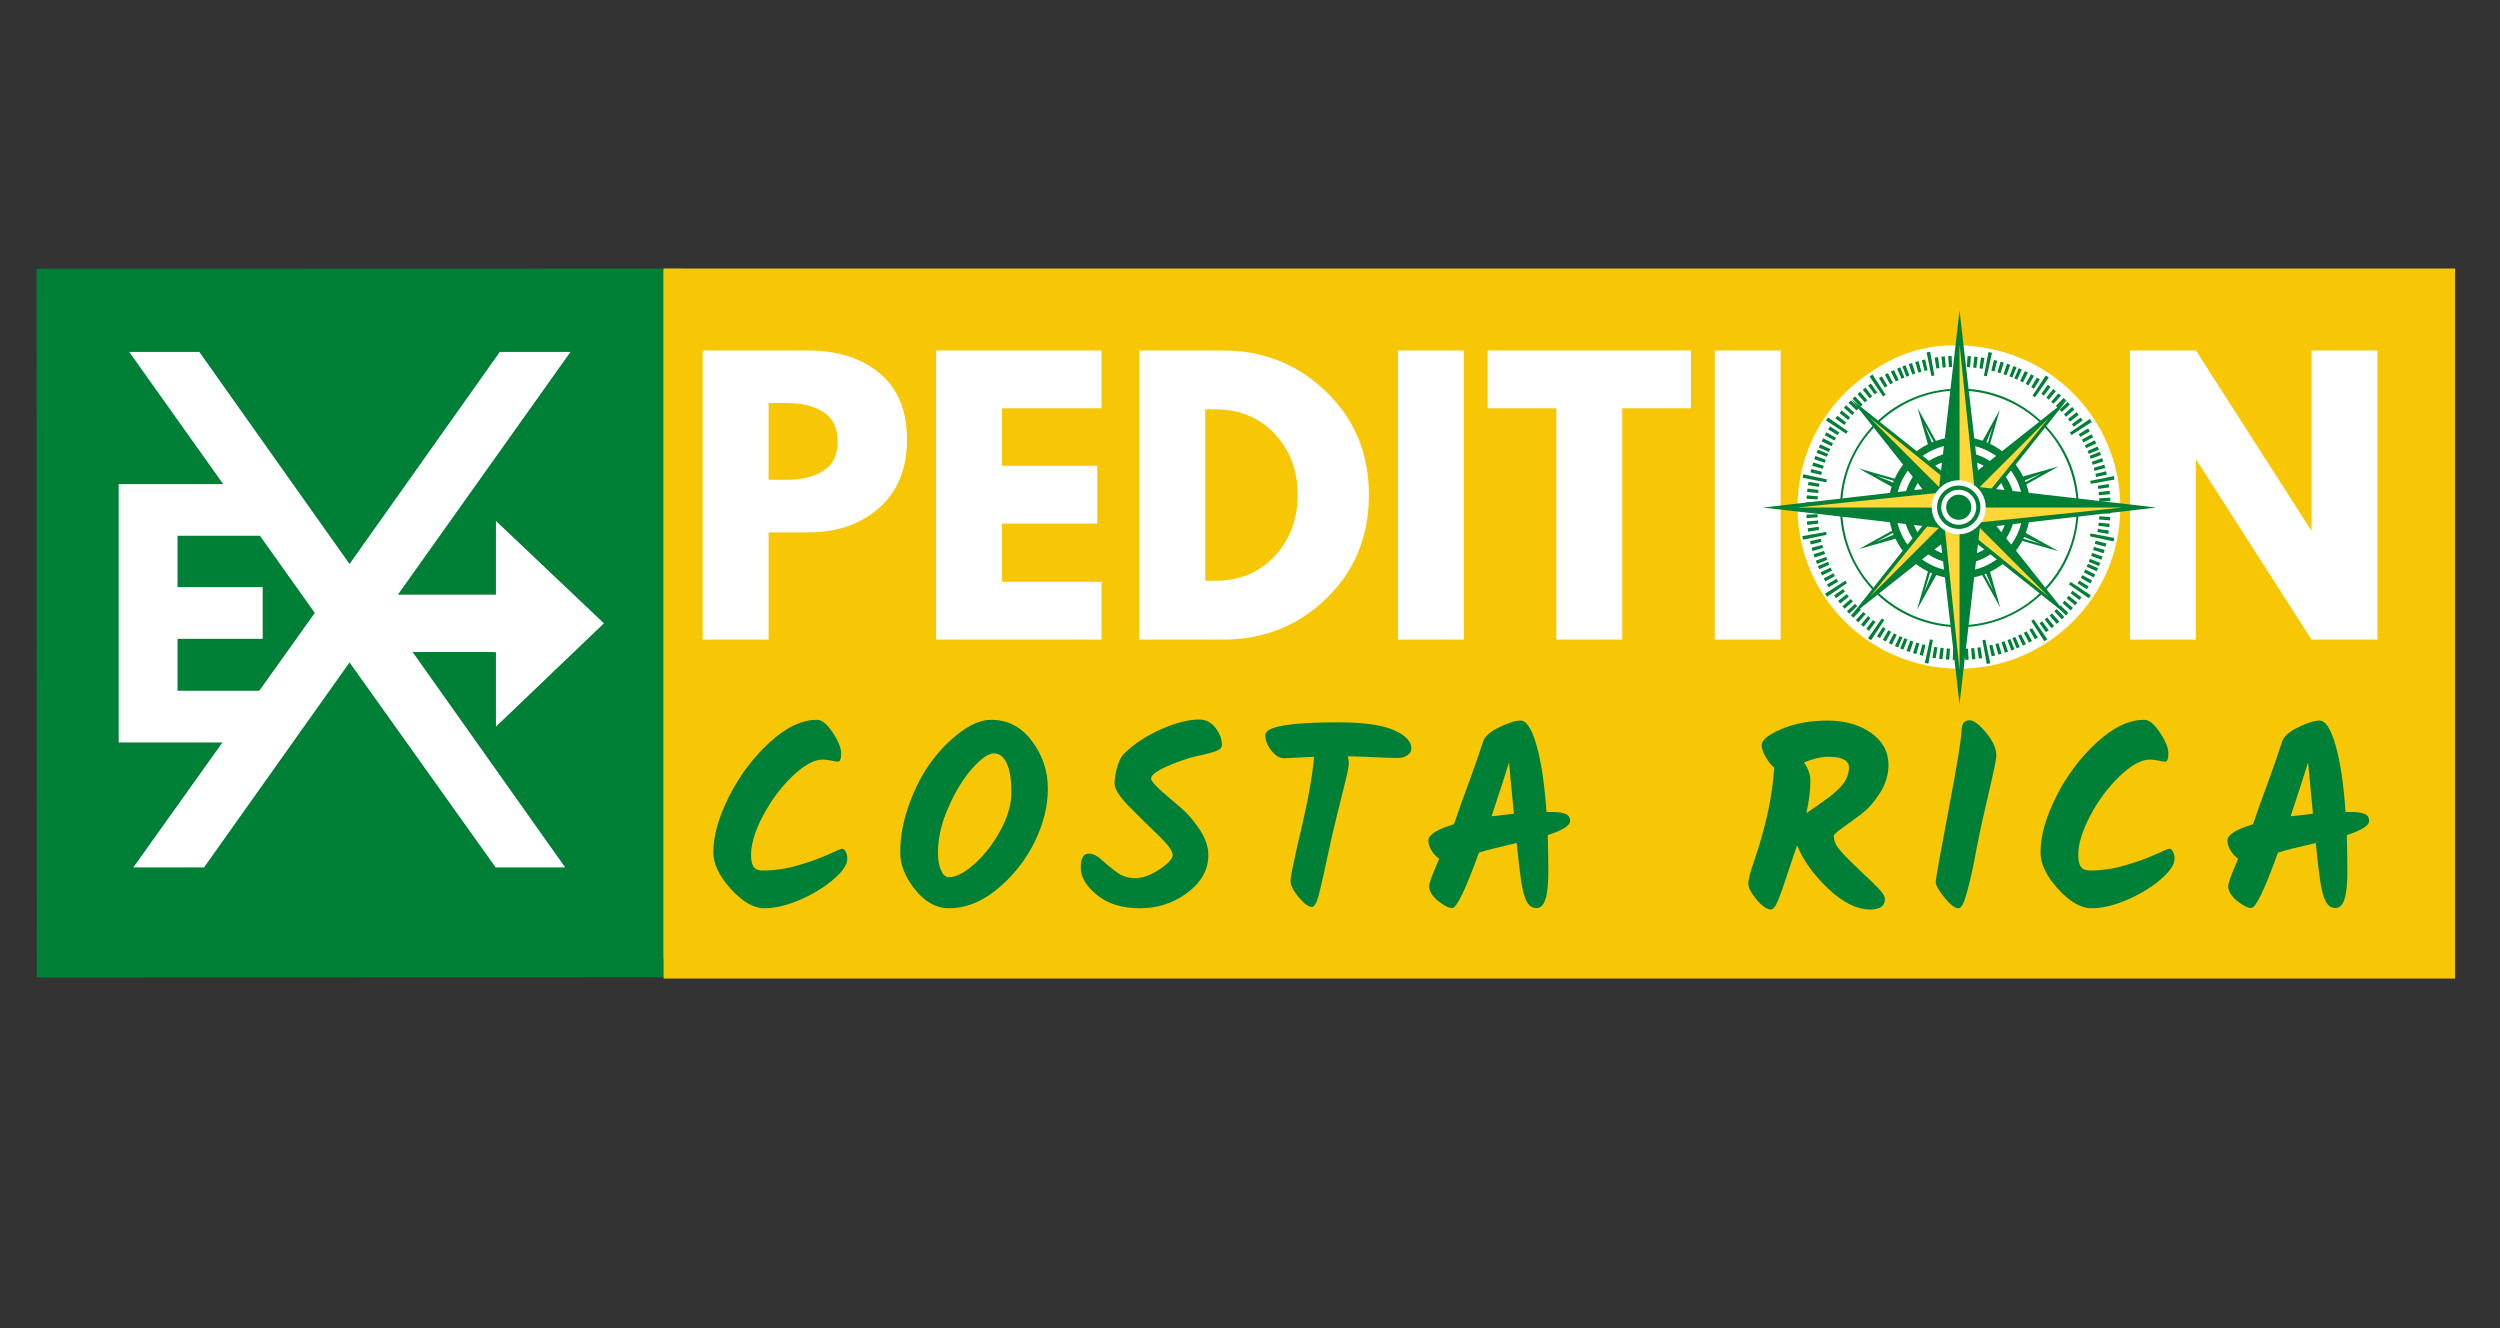 <?xml version="1.0" encoding="UTF-8"?>
<svg xmlns="http://www.w3.org/2000/svg" xmlns:xlink="http://www.w3.org/1999/xlink" width="600pt" height="318.75pt" viewBox="0 0 600 318.75" version="1.2">
<rect x="0" y="0" width="600" height="318.75" fill="#333333" stroke="none"/>
<defs>
<g>
<symbol overflow="visible" id="glyph0-0">
<path style="stroke:none;" d=""/>
</symbol>
<symbol overflow="visible" id="glyph0-1">
<path style="stroke:none;" d="M 5.047 -69.391 L 30.359 -69.391 C 37.43 -69.391 43.148 -67.566 47.516 -63.922 C 51.891 -60.273 54.078 -54.973 54.078 -48.016 C 54.078 -41.066 51.863 -35.613 47.438 -31.656 C 43.008 -27.707 37.316 -25.734 30.359 -25.734 L 20.859 -25.734 L 20.859 0 L 5.047 0 Z M 20.859 -38.359 L 25.312 -38.359 C 28.844 -38.359 31.742 -39.07 34.016 -40.5 C 36.285 -41.926 37.422 -44.266 37.422 -47.516 C 37.422 -50.828 36.285 -53.195 34.016 -54.625 C 31.742 -56.062 28.844 -56.781 25.312 -56.781 L 20.859 -56.781 Z M 20.859 -38.359 "/>
</symbol>
<symbol overflow="visible" id="glyph0-2">
<path style="stroke:none;" d="M 44.75 -69.391 L 44.75 -55.516 L 20.859 -55.516 L 20.859 -41.719 L 43.734 -41.719 L 43.734 -27.844 L 20.859 -27.844 L 20.859 -13.875 L 44.75 -13.875 L 44.75 0 L 5.047 0 L 5.047 -69.391 Z M 44.75 -69.391 "/>
</symbol>
<symbol overflow="visible" id="glyph0-3">
<path style="stroke:none;" d="M 5.047 -69.391 L 25.156 -69.391 C 34.789 -69.391 43.031 -66.094 49.875 -59.5 C 56.719 -52.914 60.141 -44.66 60.141 -34.734 C 60.141 -24.754 56.734 -16.469 49.922 -9.875 C 43.109 -3.289 34.852 0 25.156 0 L 5.047 0 Z M 20.859 -14.125 L 23.297 -14.125 C 29.078 -14.125 33.801 -16.07 37.469 -19.969 C 41.145 -23.875 43.008 -28.77 43.062 -34.656 C 43.062 -40.539 41.223 -45.445 37.547 -49.375 C 33.879 -53.301 29.129 -55.266 23.297 -55.266 L 20.859 -55.266 Z M 20.859 -14.125 "/>
</symbol>
<symbol overflow="visible" id="glyph0-4">
<path style="stroke:none;" d="M 20.859 -69.391 L 20.859 0 L 5.047 0 L 5.047 -69.391 Z M 20.859 -69.391 "/>
</symbol>
<symbol overflow="visible" id="glyph0-5">
<path style="stroke:none;" d="M 0.672 -55.516 L 0.672 -69.391 L 49.453 -69.391 L 49.453 -55.516 L 32.969 -55.516 L 32.969 0 L 17.156 0 L 17.156 -55.516 Z M 0.672 -55.516 "/>
</symbol>
<symbol overflow="visible" id="glyph0-6">
<path style="stroke:none;" d="M 1.938 -34.734 C 1.938 -44.773 5.352 -53.27 12.188 -60.219 C 19.031 -67.176 27.273 -70.656 36.922 -70.656 C 46.617 -70.656 54.859 -67.191 61.641 -60.266 C 68.43 -53.336 71.828 -44.828 71.828 -34.734 C 71.828 -24.586 68.488 -16.051 61.812 -9.125 C 55.145 -2.195 46.848 1.266 36.922 1.266 C 26.773 1.266 18.406 -2.164 11.812 -9.031 C 5.227 -15.906 1.938 -24.473 1.938 -34.734 Z M 19.016 -34.734 C 19.016 -31.086 19.57 -27.766 20.688 -24.766 C 21.812 -21.766 23.773 -19.227 26.578 -17.156 C 29.379 -15.082 32.828 -14.047 36.922 -14.047 C 42.805 -14.047 47.25 -16.062 50.25 -20.094 C 53.25 -24.133 54.75 -29.016 54.75 -34.734 C 54.75 -40.398 53.223 -45.266 50.172 -49.328 C 47.117 -53.391 42.703 -55.422 36.922 -55.422 C 31.203 -55.422 26.785 -53.391 23.672 -49.328 C 20.566 -45.266 19.016 -40.398 19.016 -34.734 Z M 19.016 -34.734 "/>
</symbol>
<symbol overflow="visible" id="glyph0-7">
<path style="stroke:none;" d="M 20.859 -43.062 L 20.859 0 L 5.047 0 L 5.047 -69.391 L 20.859 -69.391 L 48.453 -26.328 L 48.609 -26.328 L 48.609 -69.391 L 64.422 -69.391 L 64.422 0 L 48.609 0 L 21.031 -43.062 Z M 20.859 -43.062 "/>
</symbol>
<symbol overflow="visible" id="glyph2-0">
<path style="stroke:none;" d="M 14.859 -38.516 L 14.859 -4.688 L 31.797 -4.688 L 31.797 -38.516 Z M 9.859 0 L 9.859 -43.203 L 36.734 -43.203 L 36.734 0 Z M 9.859 0 "/>
</symbol>
<symbol overflow="visible" id="glyph2-1">
<path style="stroke:none;" d="M 27.047 -46.031 C 28.203 -46.031 29.457 -45.016 30.812 -42.984 C 32.164 -40.953 32.844 -39.273 32.844 -37.953 C 32.844 -36.641 32.578 -35.984 32.047 -35.984 C 31.797 -35.984 31.27 -36.066 30.469 -36.234 C 29.664 -36.398 28.977 -36.484 28.406 -36.484 C 26.352 -36.484 23.945 -35.164 21.188 -32.531 C 18.438 -29.906 16.086 -26.766 14.141 -23.109 C 12.191 -19.453 11.219 -16.289 11.219 -13.625 C 11.219 -12.301 11.422 -11.344 11.828 -10.75 C 12.242 -10.156 12.984 -9.859 14.047 -9.859 C 16.879 -9.859 19.754 -10.289 22.672 -11.156 C 25.586 -12.02 27.988 -12.891 29.875 -13.766 C 31.77 -14.648 32.852 -15.094 33.125 -15.094 C 33.395 -15.094 33.66 -14.859 33.922 -14.391 C 34.191 -13.922 34.328 -13.352 34.328 -12.688 C 34.328 -11.289 33.219 -9.641 31 -7.734 C 28.781 -5.828 26.098 -4.191 22.953 -2.828 C 19.805 -1.473 16.957 -0.797 14.406 -0.797 C 11.863 -0.797 9.188 -2.336 6.375 -5.422 C 3.562 -8.504 2.156 -11.441 2.156 -14.234 C 2.156 -18.141 3.406 -22.586 5.906 -27.578 C 8.414 -32.566 11.648 -36.891 15.609 -40.547 C 19.578 -44.203 23.391 -46.031 27.047 -46.031 Z M 27.047 -46.031 "/>
</symbol>
<symbol overflow="visible" id="glyph2-2">
<path style="stroke:none;" d="M 19.781 -11.422 C 22.164 -13.547 24.238 -16.219 26 -19.438 C 27.77 -22.664 28.656 -25.758 28.656 -28.719 C 28.656 -31.676 28.285 -33.957 27.547 -35.562 C 26.805 -37.164 25.781 -37.969 24.469 -37.969 C 23.156 -37.969 21.438 -36.785 19.312 -34.422 C 17.195 -32.055 15.285 -28.961 13.578 -25.141 C 11.879 -21.316 11.031 -17.66 11.031 -14.172 C 11.031 -12.41 11.273 -10.984 11.766 -9.891 C 12.266 -8.797 12.883 -8.25 13.625 -8.25 C 15.344 -8.25 17.395 -9.305 19.781 -11.422 Z M 13.688 -0.797 C 10.645 -0.797 7.93 -2.285 5.547 -5.266 C 3.16 -8.242 1.969 -11.211 1.969 -14.172 C 1.969 -17.953 2.688 -21.82 4.125 -25.781 C 5.562 -29.75 7.359 -33.18 9.516 -36.078 C 11.672 -38.973 14.039 -41.352 16.625 -43.219 C 19.219 -45.094 21.602 -46.031 23.781 -46.031 C 27.77 -46.031 31.035 -44.332 33.578 -40.938 C 36.129 -37.551 37.406 -33.742 37.406 -29.516 C 37.406 -25.285 36.336 -21.004 34.203 -16.672 C 32.066 -12.336 29.117 -8.609 25.359 -5.484 C 21.598 -2.359 17.707 -0.797 13.688 -0.797 Z M 13.688 -0.797 "/>
</symbol>
<symbol overflow="visible" id="glyph2-3">
<path style="stroke:none;" d="M 30.75 -13.562 C 30.75 -10.062 29.082 -7.055 25.75 -4.547 C 22.426 -2.047 18.629 -0.797 14.359 -0.797 C 10.086 -0.797 6.645 -1.852 4.031 -3.969 C 1.426 -6.094 0.125 -8.281 0.125 -10.531 C 0.125 -12.789 0.758 -13.922 2.031 -13.922 C 3.02 -13.922 4.047 -13.426 5.109 -12.438 C 6.18 -11.457 7.383 -10.473 8.719 -9.484 C 10.051 -8.504 11.562 -8.016 13.25 -8.016 C 14.938 -8.016 16.848 -8.711 18.984 -10.109 C 21.117 -11.504 22.188 -12.672 22.188 -13.609 C 22.188 -14.555 21.023 -16.141 18.703 -18.359 C 16.379 -20.578 14.055 -22.867 11.734 -25.234 C 9.41 -27.598 8.25 -29.426 8.25 -30.719 C 8.25 -32.008 8.484 -33.414 8.953 -34.938 C 9.43 -36.457 10.02 -37.504 10.719 -38.078 C 12.938 -40.254 15.801 -42.133 19.312 -43.719 C 22.832 -45.301 25.926 -46.094 28.594 -46.094 C 30.156 -46.094 31.445 -45.426 32.469 -44.094 C 33.5 -42.758 34.016 -41.375 34.016 -39.938 C 34.016 -39.352 33.551 -38.883 32.625 -38.531 C 31.707 -38.188 30.375 -37.828 28.625 -37.453 C 26.875 -37.086 25.098 -36.555 23.297 -35.859 C 19.109 -34.305 17.016 -32.992 17.016 -31.922 C 17.016 -31.43 17.734 -30.535 19.172 -29.234 C 20.609 -27.941 22.176 -26.586 23.875 -25.172 C 25.582 -23.754 27.156 -21.969 28.594 -19.812 C 30.031 -17.656 30.75 -15.57 30.75 -13.562 Z M 30.75 -13.562 "/>
</symbol>
<symbol overflow="visible" id="glyph2-4">
<path style="stroke:none;" d="M 15.094 -37.156 C 10.656 -36.914 8.234 -36.797 7.828 -36.797 C 6.836 -36.797 5.848 -37.398 4.859 -38.609 C 3.879 -39.816 3.391 -41.078 3.391 -42.391 C 3.391 -44.41 9.242 -45.422 20.953 -45.422 C 26.953 -45.422 31.367 -44.801 34.203 -43.562 C 37.035 -42.332 38.453 -40.832 38.453 -39.062 C 38.453 -38.531 38.145 -38.031 37.531 -37.562 C 36.914 -37.094 36.133 -36.859 35.188 -36.859 C 34.238 -36.859 32.508 -36.914 30 -37.031 C 27.5 -37.156 25.223 -37.238 23.172 -37.281 C 23.336 -36.789 23.422 -36.219 23.422 -35.562 C 23.422 -34.906 23.18 -33.609 22.703 -31.672 C 22.234 -29.742 21.566 -27.062 20.703 -23.625 C 19.836 -20.195 18.891 -16.047 17.859 -11.172 C 16.836 -6.305 16.129 -3.41 15.734 -2.484 C 15.348 -1.566 14.973 -1.109 14.609 -1.109 C 13.742 -1.109 12.66 -1.898 11.359 -3.484 C 10.066 -5.066 9.422 -6.348 9.422 -7.328 C 9.422 -8.316 10.266 -12.395 11.953 -19.562 C 13.641 -26.727 14.688 -32.594 15.094 -37.156 Z M 15.094 -37.156 "/>
</symbol>
<symbol overflow="visible" id="glyph2-5">
<path style="stroke:none;" d="M 31.359 -23.906 C 33.004 -23.906 34.188 -23.75 34.906 -23.438 C 35.625 -23.133 35.984 -22.57 35.984 -21.75 C 35.984 -20.645 34.195 -19.516 30.625 -18.359 C 30.707 -15.242 30.75 -12.254 30.75 -9.391 C 30.75 -6.535 30.52 -4.398 30.062 -2.984 C 29.613 -1.566 28.895 -0.859 27.906 -0.859 C 26.926 -0.859 26.156 -1.359 25.594 -2.359 C 25.039 -3.367 24.586 -5.023 24.234 -7.328 C 23.891 -9.629 23.535 -12.672 23.172 -16.453 C 18.984 -15.504 15.961 -14.742 14.109 -14.172 C 10.91 -5.297 8.773 -0.859 7.703 -0.859 C 6.836 -0.859 5.695 -1.43 4.281 -2.578 C 2.863 -3.734 2.156 -4.926 2.156 -6.156 C 2.156 -6.852 2.957 -9.031 4.562 -12.688 C 3.863 -13.145 3.254 -13.797 2.734 -14.641 C 2.223 -15.484 1.969 -16.289 1.969 -17.062 C 1.969 -18.426 4.004 -19.723 8.078 -20.953 C 8.398 -21.773 8.734 -22.707 9.078 -23.75 C 9.43 -24.801 10.316 -27.254 11.734 -31.109 C 13.148 -34.973 14.27 -38.203 15.094 -40.797 C 15.469 -42.023 16.754 -43.172 18.953 -44.234 C 21.148 -45.305 22.863 -45.844 24.094 -45.844 C 25.531 -45.844 26.812 -43.848 27.938 -39.859 C 29.07 -35.879 29.863 -30.562 30.312 -23.906 Z M 17.125 -22.859 C 18.363 -23.023 20.156 -23.234 22.5 -23.484 C 22.375 -24.672 22.176 -26.703 21.906 -29.578 C 21.633 -32.453 21.441 -34.523 21.328 -35.797 C 20.629 -33.504 19.227 -29.191 17.125 -22.859 Z M 17.125 -22.859 "/>
</symbol>
<symbol overflow="visible" id="glyph2-6">
<path style="stroke:none;" d=""/>
</symbol>
<symbol overflow="visible" id="glyph2-7">
<path style="stroke:none;" d="M 34.938 -3.016 C 34.938 -1.336 33.766 -0.5 31.422 -0.5 C 28.223 -0.5 24.863 -2.16 21.344 -5.484 C 17.832 -8.805 15.336 -12.281 13.859 -15.906 C 13.203 -13.926 12.75 -12.586 12.5 -11.891 C 12.258 -11.191 11.891 -10.082 11.391 -8.562 C 10.898 -7.039 10.52 -5.91 10.25 -5.172 C 9.988 -4.43 9.691 -3.648 9.359 -2.828 C 8.742 -1.273 8.148 -0.5 7.578 -0.5 C 6.629 -0.5 5.488 -1.285 4.156 -2.859 C 2.82 -4.441 2.156 -5.727 2.156 -6.719 C 2.156 -7.707 2.629 -9.535 3.578 -12.203 C 6.367 -20.379 7.969 -27.836 8.375 -34.578 C 7.594 -35.191 6.895 -36.051 6.281 -37.156 C 5.664 -38.27 5.359 -39.195 5.359 -39.938 C 5.359 -41.164 6.945 -42.457 10.125 -43.812 C 13.312 -45.164 16.988 -45.844 21.156 -45.844 C 25.332 -45.844 28.816 -44.859 31.609 -42.891 C 34.398 -40.922 35.797 -38.352 35.797 -35.188 C 35.797 -32.844 35.109 -30.594 33.734 -28.438 C 32.359 -26.281 30.859 -24.594 29.234 -23.375 C 27.617 -22.164 26.117 -21.066 24.734 -20.078 C 23.359 -19.098 22.672 -18.461 22.672 -18.172 C 22.672 -17.191 23 -16.258 23.656 -15.375 C 24.32 -14.488 25.25 -13.457 26.438 -12.281 C 27.625 -11.113 28.648 -10.129 29.516 -9.328 C 30.379 -8.535 31.086 -7.867 31.641 -7.328 C 32.191 -6.797 32.738 -6.242 33.281 -5.672 C 34.383 -4.598 34.938 -3.711 34.938 -3.016 Z M 26.312 -34.578 C 26.312 -36.297 24.629 -37.156 21.266 -37.156 C 19.66 -37.156 17.75 -36.703 15.531 -35.797 C 16.551 -34.242 17.062 -32.805 17.062 -31.484 C 17.062 -29.109 16.734 -26.484 16.078 -23.609 C 16.535 -23.93 17.379 -24.516 18.609 -25.359 C 19.836 -26.203 20.789 -26.879 21.469 -27.391 C 22.156 -27.898 22.926 -28.566 23.781 -29.391 C 25.469 -30.992 26.312 -32.723 26.312 -34.578 Z M 26.312 -34.578 "/>
</symbol>
<symbol overflow="visible" id="glyph2-8">
<path style="stroke:none;" d="M 8.5 -0.797 C 7.676 -0.797 6.566 -1.648 5.172 -3.359 C 3.773 -5.066 3.078 -6.305 3.078 -7.078 C 3.078 -7.859 4.094 -13.578 6.125 -24.234 C 8.164 -34.898 9.227 -41.445 9.312 -43.875 C 9.383 -45.227 10.02 -45.906 11.219 -45.906 C 12.195 -45.906 13.508 -44.922 15.156 -42.953 C 16.801 -40.984 17.625 -39.133 17.625 -37.406 C 17.625 -36.664 17.055 -33.879 15.922 -29.047 C 14.797 -24.223 14.035 -20.852 13.641 -18.938 C 13.254 -17.031 12.914 -15.328 12.625 -13.828 C 12.344 -12.328 12.117 -11.148 11.953 -10.297 C 10.805 -5.035 9.906 -2.016 9.25 -1.234 C 9 -0.941 8.75 -0.797 8.5 -0.797 Z M 8.5 -0.797 "/>
</symbol>
<symbol overflow="visible" id="glyph3-0">
<path style="stroke:none;" d=""/>
</symbol>
<symbol overflow="visible" id="glyph3-1">
<path style="stroke:none;" d="M 39.984 -62 L 39.984 -49.609 L 18.641 -49.609 L 18.641 -37.281 L 39.078 -37.281 L 39.078 -24.875 L 18.641 -24.875 L 18.641 -12.406 L 39.984 -12.406 L 39.984 0 L 4.516 0 L 4.516 -62 Z M 39.984 -62 "/>
</symbol>
<symbol overflow="visible" id="glyph1-0">
<path style="stroke:none;" d="M 2.828 0.141 L 19.793 0.141 L 54.715 -49.062 L 89.781 0.141 L 106.465 0.141 L 63.199 -60.938 L 107.734 -123.57 L 90.77 -123.57 L 54.715 -72.672 L 18.664 -123.57 L 1.84 -123.57 L 46.375 -60.938 Z M 2.828 0.141 "/>
</symbol>
</g>
<clipPath id="clip1">
  <path d="M 8 64 L 164 64 L 164 235 L 8 235 Z M 8 64 "/>
</clipPath>
<clipPath id="clip2">
  <path d="M 8.773 64.492 L 163.902 64.445 L 163.949 234.562 L 8.82 234.609 Z M 8.773 64.492 "/>
</clipPath>
<clipPath id="clip3">
  <path d="M 1.125 64.492 L 171.242 64.445 L 171.289 234.559 L 1.176 234.609 Z M 1.125 64.492 "/>
</clipPath>
<clipPath id="clip4">
  <path d="M 464 74.523 L 476 74.523 L 476 122 L 464 122 Z M 464 74.523 "/>
</clipPath>
<clipPath id="clip5">
  <path d="M 464 121 L 476 121 L 476 168.949 L 464 168.949 Z M 464 121 "/>
</clipPath>
<clipPath id="clip6">
  <path d="M 423.07 116 L 471 116 L 471 128 L 423.07 128 Z M 423.07 116 "/>
</clipPath>
<clipPath id="clip7">
  <path d="M 470 116 L 517.496 116 L 517.496 128 L 470 128 Z M 470 116 "/>
</clipPath>
</defs>
<g id="surface1">
<g clip-path="url(#clip1)" clip-rule="nonzero">
<g clip-path="url(#clip2)" clip-rule="nonzero">
<g clip-path="url(#clip3)" clip-rule="nonzero">
<path style=" stroke:none;fill-rule:nonzero;fill:rgb(0%,50.2%,21.57%);fill-opacity:1;" d="M 1.125 64.492 L 171.242 64.445 L 171.289 234.559 L 1.176 234.609 Z M 1.125 64.492 "/>
</g>
</g>
</g>
<path style=" stroke:none;fill-rule:nonzero;fill:rgb(96.86%,78.04%,2.35%);fill-opacity:1;" d="M 159.27 64.445 L 159.27 234.859 L 589.223 234.859 L 589.223 64.445 Z M 583.984 229.617 L 164.398 229.617 L 164.398 69.582 L 583.984 69.582 Z M 583.984 229.617 "/>
<path style=" stroke:none;fill-rule:nonzero;fill:rgb(96.86%,78.04%,2.35%);fill-opacity:1;" d="M 159.273 64.688 L 585.426 64.688 L 585.426 230.121 L 159.273 230.121 Z M 159.273 64.688 "/>
<g style="fill:rgb(100%,100%,100%);fill-opacity:1;">
  <use xlink:href="#glyph0-1" x="163.6" y="153.505"/>
</g>
<g style="fill:rgb(100%,100%,100%);fill-opacity:1;">
  <use xlink:href="#glyph0-2" x="219.614" y="153.505"/>
</g>
<g style="fill:rgb(100%,100%,100%);fill-opacity:1;">
  <use xlink:href="#glyph0-3" x="268.394" y="153.505"/>
</g>
<g style="fill:rgb(100%,100%,100%);fill-opacity:1;">
  <use xlink:href="#glyph0-4" x="330.464" y="153.505"/>
</g>
<g style="fill:rgb(100%,100%,100%);fill-opacity:1;">
  <use xlink:href="#glyph0-5" x="356.368" y="153.505"/>
</g>
<g style="fill:rgb(100%,100%,100%);fill-opacity:1;">
  <use xlink:href="#glyph0-4" x="406.494" y="153.505"/>
</g>
<g style="fill:rgb(100%,100%,100%);fill-opacity:1;">
  <use xlink:href="#glyph0-6" x="432.398" y="153.505"/>
</g>
<g style="fill:rgb(100%,100%,100%);fill-opacity:1;">
  <use xlink:href="#glyph0-7" x="506.158" y="153.505"/>
</g>
<g style="fill:rgb(100%,100%,100%);fill-opacity:1;">
  <use xlink:href="#glyph1-0" x="29.176" y="208.037"/>
</g>
<path style=" stroke:none;fill-rule:evenodd;fill:rgb(100%,100%,100%);fill-opacity:1;" d="M 82.125 156.473 L 117.871 156.473 C 118.262 156.473 118.648 156.492 119.027 156.527 L 119.027 174.395 L 144.938 149.598 L 119.027 125.031 L 119.027 142.719 L 82.125 142.719 L 82.125 156.473 "/>
<g style="fill:rgb(0%,50.2%,21.57%);fill-opacity:1;">
  <use xlink:href="#glyph2-1" x="169.035" y="218.782"/>
</g>
<g style="fill:rgb(0%,50.2%,21.57%);fill-opacity:1;">
  <use xlink:href="#glyph2-2" x="214.082" y="218.782"/>
</g>
<g style="fill:rgb(0%,50.2%,21.57%);fill-opacity:1;">
  <use xlink:href="#glyph2-3" x="259.252" y="218.782"/>
</g>
<g style="fill:rgb(0%,50.2%,21.57%);fill-opacity:1;">
  <use xlink:href="#glyph2-4" x="300.293" y="218.782"/>
</g>
<g style="fill:rgb(0%,50.2%,21.57%);fill-opacity:1;">
  <use xlink:href="#glyph2-5" x="340.841" y="218.782"/>
</g>
<g style="fill:rgb(0%,50.2%,21.57%);fill-opacity:1;">
  <use xlink:href="#glyph2-6" x="386.689" y="218.782"/>
</g>
<g style="fill:rgb(0%,50.2%,21.57%);fill-opacity:1;">
  <use xlink:href="#glyph2-7" x="417.439" y="218.782"/>
</g>
<g style="fill:rgb(0%,50.2%,21.57%);fill-opacity:1;">
  <use xlink:href="#glyph2-8" x="461.5" y="218.782"/>
</g>
<g style="fill:rgb(0%,50.2%,21.57%);fill-opacity:1;">
  <use xlink:href="#glyph2-1" x="487.566" y="218.782"/>
</g>
<g style="fill:rgb(0%,50.2%,21.57%);fill-opacity:1;">
  <use xlink:href="#glyph2-5" x="532.613" y="218.782"/>
</g>
<path style=" stroke:none;fill-rule:nonzero;fill:rgb(100%,100%,100%);fill-opacity:1;" d="M 508.871 121.75 C 508.871 143.141 491.531 160.484 470.141 160.484 C 448.746 160.484 431.406 143.141 431.406 121.75 C 431.406 100.355 448.746 83.012 470.141 83.012 C 491.531 83.012 508.871 100.355 508.871 121.75 Z M 508.871 121.75 "/>
<path style=" stroke:none;fill-rule:nonzero;fill:rgb(0%,50.2%,21.57%);fill-opacity:1;" d="M 463.188 153.445 C 463.188 153.445 463.363 153.484 463.539 153.527 C 463.719 153.559 463.895 153.59 463.895 153.59 L 462.801 159.273 C 462.801 159.273 462.594 159.234 462.379 159.195 C 462.172 159.148 461.965 159.102 461.965 159.102 Z M 463.188 153.445 "/>
<path style=" stroke:none;fill-rule:nonzero;fill:rgb(0%,50.2%,21.57%);fill-opacity:1;" d="M 461.379 154.625 C 461.379 154.625 461.559 154.68 461.746 154.723 C 461.934 154.762 462.117 154.809 462.117 154.809 L 461.5 157.387 C 461.5 157.387 461.297 157.34 461.098 157.293 C 460.898 157.25 460.703 157.191 460.703 157.191 Z M 461.379 154.625 "/>
<path style=" stroke:none;fill-rule:nonzero;fill:rgb(0%,50.2%,21.57%);fill-opacity:1;" d="M 464.223 155.242 C 464.223 155.242 464.41 155.273 464.598 155.309 C 464.691 155.324 464.781 155.344 464.852 155.352 C 464.922 155.363 464.969 155.371 464.969 155.371 L 464.574 157.992 C 464.574 157.992 464.527 157.984 464.449 157.977 C 464.375 157.961 464.273 157.945 464.172 157.926 C 463.973 157.891 463.77 157.855 463.77 157.855 Z M 464.223 155.242 "/>
<path style=" stroke:none;fill-rule:nonzero;fill:rgb(0%,50.2%,21.57%);fill-opacity:1;" d="M 459.922 154.207 C 459.922 154.207 459.965 154.223 460.031 154.242 C 460.102 154.262 460.195 154.285 460.281 154.312 C 460.469 154.367 460.648 154.418 460.648 154.418 L 459.914 156.969 C 459.914 156.969 459.719 156.91 459.52 156.852 C 459.422 156.828 459.324 156.797 459.25 156.773 C 459.176 156.758 459.129 156.738 459.129 156.738 Z M 459.922 154.207 "/>
<path style=" stroke:none;fill-rule:nonzero;fill:rgb(0%,50.2%,21.57%);fill-opacity:1;" d="M 458.48 153.723 L 459.203 153.965 L 458.352 156.477 L 457.574 156.211 Z M 458.48 153.723 "/>
<path style=" stroke:none;fill-rule:nonzero;fill:rgb(0%,50.2%,21.57%);fill-opacity:1;" d="M 457.066 153.168 L 457.773 153.445 L 456.812 155.918 L 456.051 155.617 Z M 457.066 153.168 "/>
<path style=" stroke:none;fill-rule:nonzero;fill:rgb(0%,50.2%,21.57%);fill-opacity:1;" d="M 468.75 155.715 L 469.508 155.734 L 469.469 158.387 L 468.652 158.363 Z M 468.75 155.715 "/>
<path style=" stroke:none;fill-rule:nonzero;fill:rgb(0%,50.2%,21.57%);fill-opacity:1;" d="M 467.234 155.625 L 467.992 155.684 L 467.832 158.328 L 467.016 158.266 Z M 467.234 155.625 "/>
<path style=" stroke:none;fill-rule:nonzero;fill:rgb(0%,50.2%,21.57%);fill-opacity:1;" d="M 465.723 155.465 L 466.477 155.559 L 466.199 158.199 L 465.387 158.094 Z M 465.723 155.465 "/>
<path style=" stroke:none;fill-rule:nonzero;fill:rgb(0%,50.2%,21.57%);fill-opacity:1;" d="M 451.645 148.418 C 451.645 148.418 451.793 148.523 451.938 148.629 C 452.012 148.684 452.09 148.727 452.148 148.766 C 452.203 148.801 452.242 148.824 452.242 148.824 L 449.047 153.652 C 449.047 153.652 449 153.621 448.934 153.578 C 448.867 153.531 448.777 153.48 448.691 153.418 C 448.516 153.293 448.34 153.168 448.34 153.168 Z M 451.645 148.418 "/>
<path style=" stroke:none;fill-rule:nonzero;fill:rgb(0%,50.2%,21.57%);fill-opacity:1;" d="M 449.52 148.812 C 449.52 148.812 449.559 148.84 449.613 148.883 C 449.672 148.93 449.742 148.992 449.82 149.047 C 449.977 149.156 450.129 149.266 450.129 149.266 L 448.57 151.41 C 448.57 151.41 448.402 151.289 448.234 151.172 C 448.152 151.113 448.074 151.047 448.012 151 C 447.953 150.953 447.91 150.918 447.91 150.918 Z M 449.52 148.812 "/>
<path style=" stroke:none;fill-rule:nonzero;fill:rgb(0%,50.2%,21.57%);fill-opacity:1;" d="M 451.91 150.473 C 451.91 150.473 452.066 150.578 452.23 150.68 C 452.309 150.73 452.387 150.781 452.449 150.82 C 452.508 150.859 452.551 150.883 452.551 150.883 L 451.18 153.152 C 451.18 153.152 451.133 153.125 451.066 153.086 C 451.004 153.043 450.918 152.988 450.832 152.934 C 450.66 152.824 450.484 152.715 450.484 152.715 Z M 451.91 150.473 "/>
<path style=" stroke:none;fill-rule:nonzero;fill:rgb(0%,50.2%,21.57%);fill-opacity:1;" d="M 448.332 147.867 C 448.332 147.867 448.367 147.895 448.422 147.941 C 448.477 147.992 448.551 148.051 448.625 148.109 C 448.773 148.227 448.922 148.344 448.922 148.344 L 447.27 150.414 C 447.27 150.414 447.109 150.289 446.945 150.16 C 446.867 150.098 446.785 150.035 446.73 149.984 C 446.672 149.934 446.633 149.902 446.633 149.902 Z M 448.332 147.867 "/>
<path style=" stroke:none;fill-rule:nonzero;fill:rgb(0%,50.2%,21.57%);fill-opacity:1;" d="M 447.188 146.867 C 447.188 146.867 447.223 146.898 447.273 146.945 C 447.328 146.996 447.398 147.055 447.473 147.117 C 447.617 147.242 447.758 147.367 447.758 147.367 L 446.012 149.363 C 446.012 149.363 445.859 149.23 445.703 149.094 C 445.625 149.031 445.547 148.961 445.492 148.91 C 445.434 148.859 445.398 148.824 445.398 148.824 Z M 447.188 146.867 "/>
<path style=" stroke:none;fill-rule:nonzero;fill:rgb(0%,50.2%,21.57%);fill-opacity:1;" d="M 446.09 145.816 L 446.637 146.344 L 444.805 148.258 L 444.215 147.691 Z M 446.09 145.816 "/>
<path style=" stroke:none;fill-rule:nonzero;fill:rgb(0%,50.2%,21.57%);fill-opacity:1;" d="M 455.906 152.652 L 456.598 152.969 L 455.543 155.398 L 454.797 155.062 Z M 455.906 152.652 "/>
<path style=" stroke:none;fill-rule:nonzero;fill:rgb(0%,50.2%,21.57%);fill-opacity:1;" d="M 454.543 151.984 L 455.219 152.332 L 454.055 154.719 L 453.324 154.34 Z M 454.543 151.984 "/>
<path style=" stroke:none;fill-rule:nonzero;fill:rgb(0%,50.2%,21.57%);fill-opacity:1;" d="M 453.207 151.262 L 453.867 151.637 L 452.598 153.969 L 451.887 153.559 Z M 453.207 151.262 "/>
<path style=" stroke:none;fill-rule:nonzero;fill:rgb(0%,50.2%,21.57%);fill-opacity:1;" d="M 442.883 139.355 C 442.883 139.355 442.98 139.508 443.078 139.66 C 443.129 139.734 443.176 139.812 443.211 139.871 C 443.25 139.93 443.273 139.965 443.273 139.965 L 438.488 143.215 C 438.488 143.215 438.453 143.172 438.41 143.102 C 438.367 143.035 438.312 142.945 438.254 142.855 C 438.137 142.676 438.02 142.496 438.02 142.496 Z M 442.883 139.355 "/>
<path style=" stroke:none;fill-rule:nonzero;fill:rgb(0%,50.2%,21.57%);fill-opacity:1;" d="M 440.77 138.914 C 440.77 138.914 440.863 139.078 440.961 139.242 C 441.008 139.324 441.055 139.41 441.09 139.465 C 441.129 139.527 441.156 139.566 441.156 139.566 L 438.898 140.957 C 438.898 140.957 438.871 140.914 438.828 140.848 C 438.785 140.785 438.734 140.695 438.688 140.605 C 438.582 140.43 438.48 140.25 438.48 140.25 Z M 440.77 138.914 "/>
<path style=" stroke:none;fill-rule:nonzero;fill:rgb(0%,50.2%,21.57%);fill-opacity:1;" d="M 442.344 141.359 L 442.785 141.98 L 440.652 143.555 L 440.18 142.891 Z M 442.344 141.359 "/>
<path style=" stroke:none;fill-rule:nonzero;fill:rgb(0%,50.2%,21.57%);fill-opacity:1;" d="M 440.031 137.586 C 440.031 137.586 440.121 137.754 440.207 137.922 C 440.25 138.008 440.297 138.09 440.332 138.148 C 440.367 138.211 440.391 138.254 440.391 138.254 L 438.07 139.539 C 438.07 139.539 438.047 139.496 438.008 139.43 C 437.973 139.363 437.918 139.273 437.871 139.184 C 437.777 139.004 437.684 138.82 437.684 138.82 Z M 440.031 137.586 "/>
<path style=" stroke:none;fill-rule:nonzero;fill:rgb(0%,50.2%,21.57%);fill-opacity:1;" d="M 439.355 136.227 C 439.355 136.227 439.434 136.402 439.512 136.574 C 439.602 136.742 439.684 136.91 439.684 136.91 L 437.312 138.09 C 437.312 138.09 437.219 137.906 437.125 137.727 C 437.043 137.539 436.957 137.352 436.957 137.352 Z M 439.355 136.227 "/>
<path style=" stroke:none;fill-rule:nonzero;fill:rgb(0%,50.2%,21.57%);fill-opacity:1;" d="M 438.738 134.84 C 438.738 134.84 438.758 134.883 438.781 134.949 C 438.809 135.016 438.848 135.105 438.887 135.188 C 438.965 135.363 439.043 135.535 439.043 135.535 L 436.617 136.609 C 436.617 136.609 436.535 136.422 436.449 136.234 C 436.406 136.141 436.363 136.051 436.34 135.977 C 436.309 135.906 436.289 135.859 436.289 135.859 Z M 438.738 134.84 "/>
<path style=" stroke:none;fill-rule:nonzero;fill:rgb(0%,50.2%,21.57%);fill-opacity:1;" d="M 445.215 144.898 L 445.734 145.449 L 443.832 147.293 L 443.27 146.703 Z M 445.215 144.898 "/>
<path style=" stroke:none;fill-rule:nonzero;fill:rgb(0%,50.2%,21.57%);fill-opacity:1;" d="M 444.203 143.762 L 444.703 144.336 L 442.719 146.098 L 442.184 145.477 Z M 444.203 143.762 "/>
<path style=" stroke:none;fill-rule:nonzero;fill:rgb(0%,50.2%,21.57%);fill-opacity:1;" d="M 443.25 142.582 L 443.719 143.18 L 441.656 144.848 L 441.152 144.203 Z M 443.25 142.582 "/>
<path style=" stroke:none;fill-rule:nonzero;fill:rgb(0%,50.2%,21.57%);fill-opacity:1;" d="M 438.25 127.648 L 438.379 128.363 L 432.711 129.523 L 432.559 128.68 Z M 438.25 127.648 "/>
<path style=" stroke:none;fill-rule:nonzero;fill:rgb(0%,50.2%,21.57%);fill-opacity:1;" d="M 436.473 126.426 C 436.473 126.426 436.496 126.617 436.52 126.805 C 436.535 126.898 436.543 126.996 436.555 127.062 C 436.566 127.137 436.574 127.184 436.574 127.184 L 433.957 127.598 C 433.957 127.598 433.949 127.543 433.934 127.469 C 433.922 127.395 433.91 127.289 433.898 127.188 C 433.871 126.984 433.848 126.785 433.848 126.785 Z M 436.473 126.426 "/>
<path style=" stroke:none;fill-rule:nonzero;fill:rgb(0%,50.2%,21.57%);fill-opacity:1;" d="M 436.984 129.293 L 437.156 130.031 L 434.582 130.672 L 434.398 129.871 Z M 436.984 129.293 "/>
<path style=" stroke:none;fill-rule:nonzero;fill:rgb(0%,50.2%,21.57%);fill-opacity:1;" d="M 436.305 124.922 C 436.305 124.922 436.316 125.109 436.332 125.301 C 436.34 125.395 436.355 125.488 436.363 125.559 C 436.371 125.629 436.379 125.676 436.379 125.676 L 433.742 125.973 C 433.742 125.973 433.734 125.922 433.723 125.844 C 433.719 125.77 433.699 125.668 433.691 125.566 C 433.676 125.363 433.66 125.156 433.66 125.156 Z M 436.305 124.922 "/>
<path style=" stroke:none;fill-rule:nonzero;fill:rgb(0%,50.2%,21.57%);fill-opacity:1;" d="M 436.199 123.406 C 436.199 123.406 436.199 123.449 436.199 123.523 C 436.199 123.598 436.207 123.688 436.215 123.785 C 436.23 123.973 436.246 124.164 436.246 124.164 L 433.598 124.34 C 433.598 124.34 433.582 124.137 433.566 123.934 C 433.559 123.828 433.551 123.727 433.551 123.648 C 433.551 123.574 433.551 123.523 433.551 123.523 Z M 436.199 123.406 "/>
<path style=" stroke:none;fill-rule:nonzero;fill:rgb(0%,50.2%,21.57%);fill-opacity:1;" d="M 436.156 121.887 L 436.18 122.648 L 433.527 122.707 L 433.508 121.887 Z M 436.156 121.887 "/>
<path style=" stroke:none;fill-rule:nonzero;fill:rgb(0%,50.2%,21.57%);fill-opacity:1;" d="M 438.273 133.656 L 438.551 134.363 L 436.09 135.344 L 435.789 134.582 Z M 438.273 133.656 "/>
<path style=" stroke:none;fill-rule:nonzero;fill:rgb(0%,50.2%,21.57%);fill-opacity:1;" d="M 437.777 132.223 L 438.02 132.941 L 435.516 133.809 L 435.254 133.031 Z M 437.777 132.223 "/>
<path style=" stroke:none;fill-rule:nonzero;fill:rgb(0%,50.2%,21.57%);fill-opacity:1;" d="M 437.348 130.766 L 437.559 131.496 L 435.016 132.25 L 434.789 131.461 Z M 437.348 130.766 "/>
<path style=" stroke:none;fill-rule:nonzero;fill:rgb(0%,50.2%,21.57%);fill-opacity:1;" d="M 438.461 115.055 C 438.461 115.055 438.422 115.23 438.379 115.406 C 438.348 115.582 438.316 115.762 438.316 115.762 L 432.633 114.668 C 432.633 114.668 432.672 114.457 432.711 114.246 C 432.758 114.039 432.805 113.832 432.805 113.832 Z M 438.461 115.055 "/>
<path style=" stroke:none;fill-rule:nonzero;fill:rgb(0%,50.2%,21.57%);fill-opacity:1;" d="M 437.281 113.246 C 437.281 113.246 437.223 113.426 437.184 113.609 C 437.145 113.801 437.102 113.984 437.102 113.984 L 434.52 113.363 C 434.52 113.363 434.57 113.164 434.613 112.965 C 434.656 112.762 434.719 112.566 434.719 112.566 Z M 437.281 113.246 "/>
<path style=" stroke:none;fill-rule:nonzero;fill:rgb(0%,50.2%,21.57%);fill-opacity:1;" d="M 436.668 116.086 C 436.668 116.086 436.633 116.273 436.598 116.465 C 436.582 116.555 436.566 116.648 436.555 116.719 C 436.543 116.789 436.539 116.836 436.539 116.836 L 433.914 116.441 C 433.914 116.441 433.922 116.391 433.93 116.316 C 433.945 116.242 433.965 116.141 433.98 116.039 C 434.016 115.836 434.055 115.637 434.055 115.637 Z M 436.668 116.086 "/>
<path style=" stroke:none;fill-rule:nonzero;fill:rgb(0%,50.2%,21.57%);fill-opacity:1;" d="M 437.699 111.785 C 437.699 111.785 437.684 111.828 437.664 111.902 C 437.645 111.969 437.617 112.059 437.594 112.148 C 437.543 112.332 437.488 112.516 437.488 112.516 L 434.941 111.781 C 434.941 111.781 434.996 111.586 435.055 111.387 C 435.082 111.285 435.109 111.191 435.129 111.113 C 435.148 111.039 435.168 110.992 435.168 110.992 Z M 437.699 111.785 "/>
<path style=" stroke:none;fill-rule:nonzero;fill:rgb(0%,50.2%,21.57%);fill-opacity:1;" d="M 438.184 110.348 L 437.941 111.066 L 435.43 110.215 L 435.691 109.441 Z M 438.184 110.348 "/>
<path style=" stroke:none;fill-rule:nonzero;fill:rgb(0%,50.2%,21.57%);fill-opacity:1;" d="M 438.738 108.934 L 438.461 109.641 L 435.988 108.676 L 436.289 107.918 Z M 438.738 108.934 "/>
<path style=" stroke:none;fill-rule:nonzero;fill:rgb(0%,50.2%,21.57%);fill-opacity:1;" d="M 436.191 120.613 L 436.172 121.375 L 433.52 121.336 L 433.543 120.516 Z M 436.191 120.613 "/>
<path style=" stroke:none;fill-rule:nonzero;fill:rgb(0%,50.2%,21.57%);fill-opacity:1;" d="M 436.285 119.102 L 436.227 119.855 L 433.578 119.699 L 433.641 118.883 Z M 436.285 119.102 "/>
<path style=" stroke:none;fill-rule:nonzero;fill:rgb(0%,50.2%,21.57%);fill-opacity:1;" d="M 436.441 117.59 L 436.348 118.344 L 433.707 118.066 L 433.812 117.254 Z M 436.441 117.59 "/>
<path style=" stroke:none;fill-rule:nonzero;fill:rgb(0%,50.2%,21.57%);fill-opacity:1;" d="M 443.488 103.508 C 443.488 103.508 443.383 103.656 443.277 103.805 C 443.227 103.879 443.18 103.957 443.141 104.012 C 443.105 104.07 443.078 104.109 443.078 104.109 L 438.258 100.914 C 438.258 100.914 438.285 100.867 438.328 100.801 C 438.371 100.734 438.426 100.641 438.488 100.559 C 438.613 100.383 438.734 100.207 438.734 100.207 Z M 443.488 103.508 "/>
<path style=" stroke:none;fill-rule:nonzero;fill:rgb(0%,50.2%,21.57%);fill-opacity:1;" d="M 443.094 101.387 C 443.094 101.387 443.066 101.426 443.02 101.48 C 442.98 101.535 442.918 101.609 442.863 101.688 C 442.754 101.84 442.641 101.996 442.641 101.996 L 440.5 100.438 C 440.5 100.438 440.617 100.27 440.734 100.102 C 440.797 100.016 440.859 99.941 440.906 99.879 C 440.953 99.816 440.984 99.777 440.984 99.777 Z M 443.094 101.387 "/>
<path style=" stroke:none;fill-rule:nonzero;fill:rgb(0%,50.2%,21.57%);fill-opacity:1;" d="M 441.434 103.773 C 441.434 103.773 441.332 103.934 441.227 104.094 C 441.176 104.172 441.125 104.254 441.086 104.312 C 441.047 104.375 441.027 104.418 441.027 104.418 L 438.758 103.047 C 438.758 103.047 438.781 103 438.824 102.934 C 438.863 102.871 438.918 102.781 438.973 102.695 C 439.086 102.523 439.195 102.352 439.195 102.352 Z M 441.434 103.773 "/>
<path style=" stroke:none;fill-rule:nonzero;fill:rgb(0%,50.2%,21.57%);fill-opacity:1;" d="M 444.043 100.199 C 444.043 100.199 444.012 100.234 443.965 100.289 C 443.914 100.34 443.855 100.418 443.797 100.492 C 443.68 100.641 443.562 100.789 443.562 100.789 L 441.492 99.133 C 441.492 99.133 441.617 98.973 441.746 98.812 C 441.809 98.73 441.871 98.652 441.922 98.594 C 441.973 98.539 442.008 98.5 442.008 98.5 Z M 444.043 100.199 "/>
<path style=" stroke:none;fill-rule:nonzero;fill:rgb(0%,50.2%,21.57%);fill-opacity:1;" d="M 445.039 99.055 C 445.039 99.055 445.008 99.09 444.957 99.141 C 444.914 99.195 444.852 99.266 444.789 99.336 C 444.664 99.48 444.539 99.625 444.539 99.625 L 442.543 97.879 C 442.543 97.879 442.676 97.723 442.809 97.57 C 442.879 97.496 442.945 97.414 442.996 97.359 C 443.047 97.301 443.086 97.266 443.086 97.266 Z M 445.039 99.055 "/>
<path style=" stroke:none;fill-rule:nonzero;fill:rgb(0%,50.2%,21.57%);fill-opacity:1;" d="M 446.09 97.953 L 445.566 98.504 L 443.648 96.672 L 444.215 96.078 Z M 446.09 97.953 "/>
<path style=" stroke:none;fill-rule:nonzero;fill:rgb(0%,50.2%,21.57%);fill-opacity:1;" d="M 439.254 107.77 L 438.941 108.465 L 436.508 107.41 L 436.844 106.66 Z M 439.254 107.77 "/>
<path style=" stroke:none;fill-rule:nonzero;fill:rgb(0%,50.2%,21.57%);fill-opacity:1;" d="M 439.922 106.406 L 439.574 107.082 L 437.191 105.918 L 437.562 105.191 Z M 439.922 106.406 "/>
<path style=" stroke:none;fill-rule:nonzero;fill:rgb(0%,50.2%,21.57%);fill-opacity:1;" d="M 440.645 105.074 L 440.266 105.73 L 437.941 104.461 L 438.348 103.754 Z M 440.645 105.074 "/>
<path style=" stroke:none;fill-rule:nonzero;fill:rgb(0%,50.2%,21.57%);fill-opacity:1;" d="M 452.551 94.75 C 452.551 94.75 452.398 94.848 452.246 94.941 C 452.168 94.992 452.094 95.043 452.035 95.078 C 451.977 95.113 451.941 95.141 451.941 95.141 L 448.695 90.352 C 448.695 90.352 448.734 90.32 448.805 90.277 C 448.871 90.234 448.961 90.176 449.051 90.117 C 449.23 90.004 449.41 89.887 449.41 89.887 Z M 452.551 94.75 "/>
<path style=" stroke:none;fill-rule:nonzero;fill:rgb(0%,50.2%,21.57%);fill-opacity:1;" d="M 452.992 92.637 C 452.992 92.637 452.828 92.73 452.664 92.824 C 452.582 92.875 452.496 92.918 452.438 92.957 C 452.379 92.996 452.34 93.023 452.34 93.023 L 450.949 90.762 C 450.949 90.762 450.996 90.734 451.059 90.695 C 451.125 90.652 451.215 90.602 451.301 90.551 C 451.48 90.449 451.656 90.348 451.656 90.348 Z M 452.992 92.637 "/>
<path style=" stroke:none;fill-rule:nonzero;fill:rgb(0%,50.2%,21.57%);fill-opacity:1;" d="M 450.547 94.211 L 449.93 94.652 L 448.352 92.52 L 449.02 92.047 Z M 450.547 94.211 "/>
<path style=" stroke:none;fill-rule:nonzero;fill:rgb(0%,50.2%,21.57%);fill-opacity:1;" d="M 454.32 91.898 C 454.32 91.898 454.152 91.984 453.984 92.07 C 453.898 92.113 453.816 92.164 453.754 92.199 C 453.695 92.234 453.652 92.258 453.652 92.258 L 452.363 89.938 C 452.363 89.938 452.41 89.91 452.477 89.875 C 452.543 89.836 452.629 89.781 452.723 89.738 C 452.906 89.645 453.086 89.555 453.086 89.555 Z M 454.32 91.898 "/>
<path style=" stroke:none;fill-rule:nonzero;fill:rgb(0%,50.2%,21.57%);fill-opacity:1;" d="M 455.68 91.223 C 455.68 91.223 455.508 91.301 455.336 91.379 C 455.168 91.465 454.996 91.551 454.996 91.551 L 453.816 89.18 C 453.816 89.18 453.996 89.086 454.18 88.992 C 454.367 88.906 454.555 88.82 454.555 88.82 Z M 455.68 91.223 "/>
<path style=" stroke:none;fill-rule:nonzero;fill:rgb(0%,50.2%,21.57%);fill-opacity:1;" d="M 457.066 90.605 C 457.066 90.605 457.023 90.625 456.957 90.648 C 456.891 90.672 456.805 90.711 456.719 90.754 C 456.543 90.828 456.371 90.91 456.371 90.91 L 455.301 88.484 C 455.301 88.484 455.484 88.398 455.672 88.312 C 455.766 88.27 455.859 88.23 455.93 88.203 C 456.004 88.176 456.051 88.156 456.051 88.156 Z M 457.066 90.605 "/>
<path style=" stroke:none;fill-rule:nonzero;fill:rgb(0%,50.2%,21.57%);fill-opacity:1;" d="M 447.008 97.078 L 446.457 97.602 L 444.613 95.699 L 445.203 95.137 Z M 447.008 97.078 "/>
<path style=" stroke:none;fill-rule:nonzero;fill:rgb(0%,50.2%,21.57%);fill-opacity:1;" d="M 448.145 96.066 L 447.574 96.566 L 445.809 94.582 L 446.43 94.047 Z M 448.145 96.066 "/>
<path style=" stroke:none;fill-rule:nonzero;fill:rgb(0%,50.2%,21.57%);fill-opacity:1;" d="M 449.324 95.113 L 448.73 95.586 L 447.059 93.523 L 447.699 93.016 Z M 449.324 95.113 "/>
<path style=" stroke:none;fill-rule:nonzero;fill:rgb(0%,50.2%,21.57%);fill-opacity:1;" d="M 464.258 90.117 L 463.543 90.246 L 462.387 84.578 L 463.227 84.422 Z M 464.258 90.117 "/>
<path style=" stroke:none;fill-rule:nonzero;fill:rgb(0%,50.2%,21.57%);fill-opacity:1;" d="M 465.477 88.34 C 465.477 88.34 465.289 88.359 465.102 88.387 C 465.008 88.398 464.91 88.406 464.84 88.422 C 464.77 88.434 464.727 88.441 464.727 88.441 L 464.312 85.824 C 464.312 85.824 464.363 85.812 464.438 85.797 C 464.512 85.785 464.617 85.773 464.719 85.762 C 464.918 85.738 465.121 85.711 465.121 85.711 Z M 465.477 88.34 "/>
<path style=" stroke:none;fill-rule:nonzero;fill:rgb(0%,50.2%,21.57%);fill-opacity:1;" d="M 462.613 88.852 L 461.875 89.023 L 461.238 86.449 L 462.035 86.266 Z M 462.613 88.852 "/>
<path style=" stroke:none;fill-rule:nonzero;fill:rgb(0%,50.2%,21.57%);fill-opacity:1;" d="M 466.984 88.168 C 466.984 88.168 466.797 88.184 466.609 88.199 C 466.512 88.203 466.418 88.219 466.348 88.23 C 466.277 88.238 466.23 88.246 466.23 88.246 L 465.934 85.605 C 465.934 85.605 465.984 85.598 466.062 85.59 C 466.137 85.582 466.238 85.566 466.344 85.559 C 466.547 85.543 466.75 85.527 466.75 85.527 Z M 466.984 88.168 "/>
<path style=" stroke:none;fill-rule:nonzero;fill:rgb(0%,50.2%,21.57%);fill-opacity:1;" d="M 468.5 88.062 C 468.5 88.062 468.457 88.062 468.383 88.066 C 468.312 88.066 468.215 88.074 468.121 88.082 C 467.934 88.098 467.742 88.109 467.742 88.109 L 467.566 85.465 C 467.566 85.465 467.77 85.449 467.977 85.434 C 468.078 85.426 468.18 85.418 468.258 85.418 C 468.332 85.414 468.383 85.414 468.383 85.414 Z M 468.5 88.062 "/>
<path style=" stroke:none;fill-rule:nonzero;fill:rgb(0%,50.2%,21.57%);fill-opacity:1;" d="M 470.02 88.023 L 469.262 88.043 L 469.203 85.395 L 470.02 85.371 Z M 470.02 88.023 "/>
<path style=" stroke:none;fill-rule:nonzero;fill:rgb(0%,50.2%,21.57%);fill-opacity:1;" d="M 458.25 90.141 L 457.543 90.418 L 456.562 87.953 L 457.324 87.656 Z M 458.25 90.141 "/>
<path style=" stroke:none;fill-rule:nonzero;fill:rgb(0%,50.2%,21.57%);fill-opacity:1;" d="M 459.684 89.645 L 458.965 89.887 L 458.098 87.383 L 458.875 87.121 Z M 459.684 89.645 "/>
<path style=" stroke:none;fill-rule:nonzero;fill:rgb(0%,50.2%,21.57%);fill-opacity:1;" d="M 461.141 89.215 L 460.41 89.422 L 459.656 86.879 L 460.445 86.656 Z M 461.141 89.215 "/>
<path style=" stroke:none;fill-rule:nonzero;fill:rgb(0%,50.2%,21.57%);fill-opacity:1;" d="M 476.852 90.324 C 476.852 90.324 476.68 90.285 476.5 90.246 C 476.324 90.211 476.145 90.184 476.145 90.184 L 477.238 84.504 C 477.238 84.504 477.449 84.539 477.66 84.578 C 477.867 84.625 478.078 84.672 478.078 84.672 Z M 476.852 90.324 "/>
<path style=" stroke:none;fill-rule:nonzero;fill:rgb(0%,50.2%,21.57%);fill-opacity:1;" d="M 478.664 89.148 C 478.664 89.148 478.48 89.09 478.293 89.051 C 478.109 89.008 477.926 88.969 477.926 88.969 L 478.543 86.387 C 478.543 86.387 478.742 86.434 478.941 86.48 C 479.145 86.523 479.34 86.582 479.34 86.582 Z M 478.664 89.148 "/>
<path style=" stroke:none;fill-rule:nonzero;fill:rgb(0%,50.2%,21.57%);fill-opacity:1;" d="M 475.82 88.531 C 475.82 88.531 475.633 88.496 475.445 88.465 C 475.352 88.449 475.258 88.434 475.188 88.422 C 475.117 88.406 475.07 88.402 475.07 88.402 L 475.465 85.781 C 475.465 85.781 475.516 85.789 475.59 85.797 C 475.668 85.812 475.77 85.828 475.871 85.848 C 476.07 85.883 476.273 85.922 476.273 85.922 Z M 475.82 88.531 "/>
<path style=" stroke:none;fill-rule:nonzero;fill:rgb(0%,50.2%,21.57%);fill-opacity:1;" d="M 480.121 89.562 C 480.121 89.562 480.078 89.547 480.008 89.531 C 479.938 89.512 479.848 89.484 479.758 89.457 C 479.574 89.406 479.395 89.355 479.395 89.355 L 480.129 86.805 C 480.129 86.805 480.324 86.863 480.52 86.918 C 480.617 86.949 480.719 86.973 480.793 86.996 C 480.867 87.016 480.914 87.031 480.914 87.031 Z M 480.121 89.562 "/>
<path style=" stroke:none;fill-rule:nonzero;fill:rgb(0%,50.2%,21.57%);fill-opacity:1;" d="M 481.559 90.051 L 480.84 89.809 L 481.691 87.297 L 482.465 87.559 Z M 481.559 90.051 "/>
<path style=" stroke:none;fill-rule:nonzero;fill:rgb(0%,50.2%,21.57%);fill-opacity:1;" d="M 482.973 90.605 L 482.266 90.324 L 483.23 87.855 L 483.992 88.156 Z M 482.973 90.605 "/>
<path style=" stroke:none;fill-rule:nonzero;fill:rgb(0%,50.2%,21.57%);fill-opacity:1;" d="M 471.293 88.059 L 470.531 88.035 L 470.57 85.387 L 471.391 85.406 Z M 471.293 88.059 "/>
<path style=" stroke:none;fill-rule:nonzero;fill:rgb(0%,50.2%,21.57%);fill-opacity:1;" d="M 472.809 88.148 L 472.051 88.094 L 472.207 85.445 L 473.023 85.504 Z M 472.809 88.148 "/>
<path style=" stroke:none;fill-rule:nonzero;fill:rgb(0%,50.2%,21.57%);fill-opacity:1;" d="M 474.316 88.309 L 473.566 88.211 L 473.84 85.574 L 474.652 85.676 Z M 474.316 88.309 "/>
<path style=" stroke:none;fill-rule:nonzero;fill:rgb(0%,50.2%,21.57%);fill-opacity:1;" d="M 488.398 95.355 C 488.398 95.355 488.25 95.246 488.102 95.145 C 488.027 95.09 487.949 95.043 487.895 95.008 C 487.836 94.969 487.797 94.945 487.797 94.945 L 490.992 90.121 C 490.992 90.121 491.039 90.148 491.105 90.195 C 491.168 90.238 491.262 90.293 491.352 90.355 C 491.527 90.48 491.699 90.602 491.699 90.602 Z M 488.398 95.355 "/>
<path style=" stroke:none;fill-rule:nonzero;fill:rgb(0%,50.2%,21.57%);fill-opacity:1;" d="M 490.52 94.961 C 490.52 94.961 490.48 94.93 490.426 94.887 C 490.371 94.844 490.297 94.781 490.223 94.727 C 490.066 94.617 489.91 94.508 489.91 94.508 L 491.473 92.363 C 491.473 92.363 491.637 92.484 491.805 92.602 C 491.891 92.66 491.969 92.727 492.027 92.773 C 492.086 92.82 492.129 92.852 492.129 92.852 Z M 490.52 94.961 "/>
<path style=" stroke:none;fill-rule:nonzero;fill:rgb(0%,50.2%,21.57%);fill-opacity:1;" d="M 488.133 93.297 C 488.133 93.297 487.973 93.195 487.812 93.094 C 487.73 93.043 487.652 92.992 487.594 92.949 C 487.531 92.914 487.492 92.891 487.492 92.891 L 488.863 90.625 C 488.863 90.625 488.91 90.645 488.973 90.688 C 489.035 90.73 489.121 90.785 489.211 90.84 C 489.383 90.949 489.555 91.062 489.555 91.062 Z M 488.133 93.297 "/>
<path style=" stroke:none;fill-rule:nonzero;fill:rgb(0%,50.2%,21.57%);fill-opacity:1;" d="M 491.711 95.91 C 491.711 95.91 491.672 95.875 491.617 95.828 C 491.566 95.781 491.488 95.719 491.414 95.664 C 491.266 95.547 491.117 95.43 491.117 95.43 L 492.773 93.359 C 492.773 93.359 492.934 93.484 493.094 93.613 C 493.176 93.672 493.254 93.738 493.312 93.789 C 493.371 93.84 493.406 93.875 493.406 93.875 Z M 491.711 95.91 "/>
<path style=" stroke:none;fill-rule:nonzero;fill:rgb(0%,50.2%,21.57%);fill-opacity:1;" d="M 492.852 96.906 C 492.852 96.906 492.816 96.871 492.766 96.824 C 492.715 96.777 492.641 96.715 492.566 96.656 C 492.426 96.531 492.281 96.402 492.281 96.402 L 494.031 94.41 C 494.031 94.41 494.18 94.543 494.336 94.676 C 494.418 94.742 494.488 94.812 494.551 94.859 C 494.605 94.914 494.641 94.949 494.641 94.949 Z M 492.852 96.906 "/>
<path style=" stroke:none;fill-rule:nonzero;fill:rgb(0%,50.2%,21.57%);fill-opacity:1;" d="M 493.953 97.953 L 493.402 97.43 L 495.234 95.516 L 495.828 96.078 Z M 493.953 97.953 "/>
<path style=" stroke:none;fill-rule:nonzero;fill:rgb(0%,50.2%,21.57%);fill-opacity:1;" d="M 484.133 91.121 L 483.441 90.809 L 484.5 88.375 L 485.242 88.711 Z M 484.133 91.121 "/>
<path style=" stroke:none;fill-rule:nonzero;fill:rgb(0%,50.2%,21.57%);fill-opacity:1;" d="M 485.496 91.789 L 484.824 91.438 L 485.988 89.059 L 486.715 89.43 Z M 485.496 91.789 "/>
<path style=" stroke:none;fill-rule:nonzero;fill:rgb(0%,50.2%,21.57%);fill-opacity:1;" d="M 486.832 92.512 L 486.172 92.133 L 487.445 89.805 L 488.152 90.211 Z M 486.832 92.512 "/>
<path style=" stroke:none;fill-rule:nonzero;fill:rgb(0%,50.2%,21.57%);fill-opacity:1;" d="M 497.156 104.418 C 497.156 104.418 497.062 104.266 496.961 104.113 C 496.914 104.035 496.867 103.961 496.828 103.902 C 496.793 103.844 496.766 103.809 496.766 103.809 L 501.555 100.559 C 501.555 100.559 501.586 100.602 501.629 100.668 C 501.672 100.738 501.727 100.828 501.789 100.918 C 501.906 101.098 502.02 101.277 502.02 101.277 Z M 497.156 104.418 "/>
<path style=" stroke:none;fill-rule:nonzero;fill:rgb(0%,50.2%,21.57%);fill-opacity:1;" d="M 499.27 104.859 C 499.27 104.859 499.176 104.695 499.082 104.531 C 499.031 104.449 498.988 104.363 498.949 104.305 C 498.91 104.246 498.883 104.203 498.883 104.203 L 501.145 102.816 C 501.145 102.816 501.172 102.859 501.215 102.922 C 501.254 102.984 501.305 103.078 501.355 103.168 C 501.461 103.344 501.559 103.523 501.559 103.523 Z M 499.27 104.859 "/>
<path style=" stroke:none;fill-rule:nonzero;fill:rgb(0%,50.2%,21.57%);fill-opacity:1;" d="M 497.695 102.414 L 497.254 101.797 L 499.387 100.215 L 499.863 100.883 Z M 497.695 102.414 "/>
<path style=" stroke:none;fill-rule:nonzero;fill:rgb(0%,50.2%,21.57%);fill-opacity:1;" d="M 500.008 106.188 C 500.008 106.188 499.922 106.02 499.832 105.848 C 499.793 105.762 499.742 105.684 499.707 105.621 C 499.672 105.559 499.648 105.52 499.648 105.52 L 501.969 104.23 C 501.969 104.23 501.992 104.273 502.031 104.344 C 502.07 104.406 502.125 104.496 502.168 104.59 C 502.262 104.77 502.355 104.953 502.355 104.953 Z M 500.008 106.188 "/>
<path style=" stroke:none;fill-rule:nonzero;fill:rgb(0%,50.2%,21.57%);fill-opacity:1;" d="M 500.688 107.547 C 500.688 107.547 500.605 107.371 500.527 107.199 C 500.441 107.031 500.352 106.863 500.352 106.863 L 502.727 105.684 C 502.727 105.684 502.82 105.863 502.914 106.047 C 503 106.23 503.082 106.418 503.082 106.418 Z M 500.688 107.547 "/>
<path style=" stroke:none;fill-rule:nonzero;fill:rgb(0%,50.2%,21.57%);fill-opacity:1;" d="M 501.305 108.934 C 501.305 108.934 501.281 108.891 501.258 108.824 C 501.23 108.754 501.195 108.672 501.156 108.582 C 501.078 108.414 500.996 108.238 500.996 108.238 L 503.422 107.164 C 503.422 107.164 503.508 107.352 503.59 107.535 C 503.637 107.633 503.676 107.727 503.703 107.797 C 503.73 107.867 503.75 107.918 503.75 107.918 Z M 501.305 108.934 "/>
<path style=" stroke:none;fill-rule:nonzero;fill:rgb(0%,50.2%,21.57%);fill-opacity:1;" d="M 494.828 98.875 L 494.305 98.324 L 496.207 96.48 L 496.773 97.07 Z M 494.828 98.875 "/>
<path style=" stroke:none;fill-rule:nonzero;fill:rgb(0%,50.2%,21.57%);fill-opacity:1;" d="M 495.836 100.012 L 495.34 99.438 L 497.32 97.68 L 497.859 98.297 Z M 495.836 100.012 "/>
<path style=" stroke:none;fill-rule:nonzero;fill:rgb(0%,50.2%,21.57%);fill-opacity:1;" d="M 496.793 101.191 L 496.324 100.594 L 498.383 98.922 L 498.891 99.566 Z M 496.793 101.191 "/>
<path style=" stroke:none;fill-rule:nonzero;fill:rgb(0%,50.2%,21.57%);fill-opacity:1;" d="M 501.789 116.125 L 501.664 115.41 L 507.332 114.254 L 507.484 115.094 Z M 501.789 116.125 "/>
<path style=" stroke:none;fill-rule:nonzero;fill:rgb(0%,50.2%,21.57%);fill-opacity:1;" d="M 503.57 117.344 C 503.57 117.344 503.547 117.156 503.52 116.965 C 503.508 116.871 503.5 116.777 503.484 116.707 C 503.473 116.637 503.465 116.594 503.465 116.594 L 506.086 116.176 C 506.086 116.176 506.094 116.227 506.105 116.305 C 506.121 116.379 506.129 116.484 506.145 116.582 C 506.168 116.785 506.195 116.988 506.195 116.988 Z M 503.57 117.344 "/>
<path style=" stroke:none;fill-rule:nonzero;fill:rgb(0%,50.2%,21.57%);fill-opacity:1;" d="M 503.055 114.48 L 502.887 113.742 L 505.457 113.102 L 505.645 113.902 Z M 503.055 114.48 "/>
<path style=" stroke:none;fill-rule:nonzero;fill:rgb(0%,50.2%,21.57%);fill-opacity:1;" d="M 503.738 118.852 C 503.738 118.852 503.727 118.664 503.711 118.473 C 503.703 118.379 503.688 118.285 503.68 118.211 C 503.668 118.145 503.664 118.098 503.664 118.098 L 506.301 117.801 C 506.301 117.801 506.305 117.852 506.316 117.93 C 506.324 118.004 506.34 118.105 506.348 118.207 C 506.367 118.41 506.379 118.617 506.379 118.617 Z M 503.738 118.852 "/>
<path style=" stroke:none;fill-rule:nonzero;fill:rgb(0%,50.2%,21.57%);fill-opacity:1;" d="M 503.844 120.367 C 503.844 120.367 503.844 120.32 503.84 120.246 C 503.84 120.18 503.832 120.082 503.824 119.988 C 503.812 119.797 503.797 119.609 503.797 119.609 L 506.441 119.434 C 506.441 119.434 506.457 119.637 506.473 119.84 C 506.48 119.945 506.488 120.043 506.488 120.121 C 506.492 120.199 506.492 120.25 506.492 120.25 Z M 503.844 120.367 "/>
<path style=" stroke:none;fill-rule:nonzero;fill:rgb(0%,50.2%,21.57%);fill-opacity:1;" d="M 503.883 121.887 L 503.863 121.125 L 506.512 121.066 L 506.535 121.887 Z M 503.883 121.887 "/>
<path style=" stroke:none;fill-rule:nonzero;fill:rgb(0%,50.2%,21.57%);fill-opacity:1;" d="M 501.77 110.113 L 501.492 109.41 L 503.953 108.43 L 504.254 109.191 Z M 501.77 110.113 "/>
<path style=" stroke:none;fill-rule:nonzero;fill:rgb(0%,50.2%,21.57%);fill-opacity:1;" d="M 502.262 111.551 L 502.02 110.832 L 504.523 109.965 L 504.785 110.738 Z M 502.262 111.551 "/>
<path style=" stroke:none;fill-rule:nonzero;fill:rgb(0%,50.2%,21.57%);fill-opacity:1;" d="M 502.691 113.008 L 502.484 112.277 L 505.027 111.523 L 505.254 112.309 Z M 502.691 113.008 "/>
<path style=" stroke:none;fill-rule:nonzero;fill:rgb(0%,50.2%,21.57%);fill-opacity:1;" d="M 501.578 128.719 C 501.578 128.719 501.621 128.543 501.66 128.367 C 501.691 128.188 501.723 128.012 501.723 128.012 L 507.406 129.105 C 507.406 129.105 507.367 129.316 507.332 129.527 C 507.285 129.734 507.238 129.941 507.238 129.941 Z M 501.578 128.719 "/>
<path style=" stroke:none;fill-rule:nonzero;fill:rgb(0%,50.2%,21.57%);fill-opacity:1;" d="M 502.762 130.527 C 502.762 130.527 502.816 130.348 502.855 130.16 C 502.898 129.977 502.941 129.793 502.941 129.793 L 505.516 130.41 C 505.516 130.41 505.473 130.609 505.426 130.809 C 505.383 131.008 505.324 131.207 505.324 131.207 Z M 502.762 130.527 "/>
<path style=" stroke:none;fill-rule:nonzero;fill:rgb(0%,50.2%,21.57%);fill-opacity:1;" d="M 503.375 127.688 C 503.375 127.688 503.406 127.496 503.441 127.312 C 503.457 127.219 503.477 127.125 503.484 127.055 C 503.5 126.98 503.504 126.938 503.504 126.938 L 506.125 127.332 C 506.125 127.332 506.121 127.383 506.109 127.457 C 506.098 127.535 506.078 127.633 506.062 127.734 C 506.023 127.934 505.992 128.141 505.992 128.141 Z M 503.375 127.688 "/>
<path style=" stroke:none;fill-rule:nonzero;fill:rgb(0%,50.2%,21.57%);fill-opacity:1;" d="M 502.344 131.988 C 502.344 131.988 502.359 131.941 502.375 131.875 C 502.398 131.805 502.422 131.715 502.449 131.621 C 502.5 131.441 502.555 131.258 502.555 131.258 L 505.102 131.992 C 505.102 131.992 505.043 132.191 504.988 132.387 C 504.961 132.484 504.934 132.586 504.91 132.656 C 504.891 132.73 504.875 132.781 504.875 132.781 Z M 502.344 131.988 "/>
<path style=" stroke:none;fill-rule:nonzero;fill:rgb(0%,50.2%,21.57%);fill-opacity:1;" d="M 501.855 133.426 L 502.098 132.707 L 504.609 133.555 L 504.352 134.332 Z M 501.855 133.426 "/>
<path style=" stroke:none;fill-rule:nonzero;fill:rgb(0%,50.2%,21.57%);fill-opacity:1;" d="M 501.301 134.84 L 501.578 134.133 L 504.051 135.094 L 503.75 135.859 Z M 501.301 134.84 "/>
<path style=" stroke:none;fill-rule:nonzero;fill:rgb(0%,50.2%,21.57%);fill-opacity:1;" d="M 503.848 123.16 L 503.867 122.398 L 506.52 122.438 L 506.5 123.254 Z M 503.848 123.16 "/>
<path style=" stroke:none;fill-rule:nonzero;fill:rgb(0%,50.2%,21.57%);fill-opacity:1;" d="M 503.758 124.676 L 503.816 123.918 L 506.465 124.074 L 506.398 124.887 Z M 503.758 124.676 "/>
<path style=" stroke:none;fill-rule:nonzero;fill:rgb(0%,50.2%,21.57%);fill-opacity:1;" d="M 503.598 126.184 L 503.695 125.43 L 506.332 125.707 L 506.23 126.52 Z M 503.598 126.184 "/>
<path style=" stroke:none;fill-rule:nonzero;fill:rgb(0%,50.2%,21.57%);fill-opacity:1;" d="M 496.551 140.262 C 496.551 140.262 496.656 140.117 496.762 139.969 C 496.816 139.895 496.859 139.816 496.898 139.762 C 496.938 139.703 496.961 139.664 496.961 139.664 L 501.785 142.859 C 501.785 142.859 501.758 142.906 501.711 142.973 C 501.668 143.035 501.613 143.129 501.551 143.219 C 501.43 143.391 501.305 143.562 501.305 143.562 Z M 496.551 140.262 "/>
<path style=" stroke:none;fill-rule:nonzero;fill:rgb(0%,50.2%,21.57%);fill-opacity:1;" d="M 496.945 142.387 C 496.945 142.387 496.977 142.348 497.02 142.293 C 497.062 142.234 497.125 142.164 497.18 142.086 C 497.289 141.93 497.398 141.777 497.398 141.777 L 499.543 143.34 C 499.543 143.34 499.426 143.504 499.305 143.672 C 499.25 143.754 499.18 143.836 499.133 143.895 C 499.086 143.953 499.055 143.992 499.055 143.992 Z M 496.945 142.387 "/>
<path style=" stroke:none;fill-rule:nonzero;fill:rgb(0%,50.2%,21.57%);fill-opacity:1;" d="M 498.609 140 C 498.609 140 498.711 139.836 498.812 139.676 C 498.863 139.598 498.918 139.52 498.953 139.457 C 498.992 139.398 499.016 139.355 499.016 139.355 L 501.285 140.73 C 501.285 140.73 501.258 140.773 501.219 140.84 C 501.18 140.902 501.125 140.988 501.066 141.078 C 500.957 141.246 500.848 141.422 500.848 141.422 Z M 498.609 140 "/>
<path style=" stroke:none;fill-rule:nonzero;fill:rgb(0%,50.2%,21.57%);fill-opacity:1;" d="M 496 143.574 C 496 143.574 496.031 143.539 496.074 143.484 C 496.129 143.43 496.184 143.355 496.242 143.281 C 496.359 143.133 496.477 142.984 496.477 142.984 L 498.551 144.637 C 498.551 144.637 498.422 144.797 498.293 144.961 C 498.234 145.043 498.168 145.121 498.117 145.176 C 498.066 145.238 498.035 145.273 498.035 145.273 Z M 496 143.574 "/>
<path style=" stroke:none;fill-rule:nonzero;fill:rgb(0%,50.2%,21.57%);fill-opacity:1;" d="M 495 144.719 C 495 144.719 495.031 144.684 495.082 144.633 C 495.129 144.582 495.191 144.508 495.254 144.434 C 495.375 144.293 495.504 144.148 495.504 144.148 L 497.496 145.895 C 497.496 145.895 497.363 146.047 497.227 146.203 C 497.164 146.281 497.094 146.355 497.043 146.418 C 496.992 146.473 496.957 146.508 496.957 146.508 Z M 495 144.719 "/>
<path style=" stroke:none;fill-rule:nonzero;fill:rgb(0%,50.2%,21.57%);fill-opacity:1;" d="M 493.953 145.816 L 494.477 145.266 L 496.391 147.102 L 495.828 147.691 Z M 493.953 145.816 "/>
<path style=" stroke:none;fill-rule:nonzero;fill:rgb(0%,50.2%,21.57%);fill-opacity:1;" d="M 500.789 136 L 501.102 135.309 L 503.535 136.363 L 503.195 137.109 Z M 500.789 136 "/>
<path style=" stroke:none;fill-rule:nonzero;fill:rgb(0%,50.2%,21.57%);fill-opacity:1;" d="M 500.121 137.363 L 500.469 136.688 L 502.852 137.852 L 502.477 138.582 Z M 500.121 137.363 "/>
<path style=" stroke:none;fill-rule:nonzero;fill:rgb(0%,50.2%,21.57%);fill-opacity:1;" d="M 499.391 138.699 L 499.773 138.039 L 502.102 139.309 L 501.691 140.02 Z M 499.391 138.699 "/>
<path style=" stroke:none;fill-rule:nonzero;fill:rgb(0%,50.2%,21.57%);fill-opacity:1;" d="M 487.492 149.023 C 487.492 149.023 487.641 148.926 487.793 148.828 C 487.871 148.781 487.949 148.73 488.004 148.695 C 488.062 148.66 488.098 148.633 488.098 148.633 L 491.348 153.418 C 491.348 153.418 491.305 153.453 491.234 153.492 C 491.168 153.539 491.078 153.594 490.988 153.656 C 490.809 153.766 490.629 153.883 490.629 153.883 Z M 487.492 149.023 "/>
<path style=" stroke:none;fill-rule:nonzero;fill:rgb(0%,50.2%,21.57%);fill-opacity:1;" d="M 487.047 151.137 C 487.047 151.137 487.211 151.043 487.375 150.945 C 487.457 150.902 487.543 150.855 487.602 150.816 C 487.66 150.777 487.703 150.75 487.703 150.75 L 489.09 153.012 C 489.09 153.012 489.047 153.039 488.984 153.078 C 488.918 153.121 488.828 153.168 488.738 153.223 C 488.562 153.324 488.387 153.426 488.387 153.426 Z M 487.047 151.137 "/>
<path style=" stroke:none;fill-rule:nonzero;fill:rgb(0%,50.2%,21.57%);fill-opacity:1;" d="M 489.492 149.562 L 490.113 149.121 L 491.691 151.254 L 491.023 151.73 Z M 489.492 149.562 "/>
<path style=" stroke:none;fill-rule:nonzero;fill:rgb(0%,50.2%,21.57%);fill-opacity:1;" d="M 485.719 151.875 C 485.719 151.875 485.887 151.789 486.059 151.699 C 486.145 151.66 486.223 151.609 486.285 151.574 C 486.348 151.539 486.391 151.516 486.391 151.516 L 487.676 153.832 C 487.676 153.832 487.629 153.859 487.562 153.898 C 487.5 153.938 487.41 153.988 487.316 154.035 C 487.137 154.129 486.953 154.223 486.953 154.223 Z M 485.719 151.875 "/>
<path style=" stroke:none;fill-rule:nonzero;fill:rgb(0%,50.2%,21.57%);fill-opacity:1;" d="M 484.363 152.551 C 484.363 152.551 484.535 152.473 484.707 152.395 C 484.875 152.309 485.043 152.219 485.043 152.219 L 486.227 154.594 C 486.227 154.594 486.043 154.688 485.859 154.781 C 485.672 154.867 485.488 154.953 485.488 154.953 Z M 484.363 152.551 "/>
<path style=" stroke:none;fill-rule:nonzero;fill:rgb(0%,50.2%,21.57%);fill-opacity:1;" d="M 482.973 153.168 C 482.973 153.168 483.02 153.148 483.082 153.125 C 483.152 153.098 483.234 153.062 483.324 153.02 C 483.496 152.945 483.668 152.863 483.668 152.863 L 484.742 155.289 C 484.742 155.289 484.555 155.371 484.367 155.457 C 484.277 155.5 484.184 155.543 484.109 155.566 C 484.039 155.598 483.992 155.617 483.992 155.617 Z M 482.973 153.168 "/>
<path style=" stroke:none;fill-rule:nonzero;fill:rgb(0%,50.2%,21.57%);fill-opacity:1;" d="M 493.031 146.695 L 493.582 146.172 L 495.43 148.074 L 494.836 148.641 Z M 493.031 146.695 "/>
<path style=" stroke:none;fill-rule:nonzero;fill:rgb(0%,50.2%,21.57%);fill-opacity:1;" d="M 491.895 147.703 L 492.469 147.207 L 494.23 149.188 L 493.613 149.727 Z M 491.895 147.703 "/>
<path style=" stroke:none;fill-rule:nonzero;fill:rgb(0%,50.2%,21.57%);fill-opacity:1;" d="M 490.715 148.66 L 491.312 148.191 L 492.984 150.25 L 492.34 150.754 Z M 490.715 148.66 "/>
<path style=" stroke:none;fill-rule:nonzero;fill:rgb(0%,50.2%,21.57%);fill-opacity:1;" d="M 475.781 153.656 L 476.496 153.527 L 477.656 159.195 L 476.816 159.348 Z M 475.781 153.656 "/>
<path style=" stroke:none;fill-rule:nonzero;fill:rgb(0%,50.2%,21.57%);fill-opacity:1;" d="M 474.562 155.434 C 474.562 155.434 474.75 155.41 474.941 155.387 C 475.035 155.371 475.129 155.363 475.199 155.352 C 475.27 155.34 475.316 155.328 475.316 155.328 L 475.73 157.953 C 475.73 157.953 475.68 157.961 475.602 157.973 C 475.527 157.984 475.426 157.996 475.324 158.012 C 475.121 158.035 474.918 158.062 474.918 158.062 Z M 474.562 155.434 "/>
<path style=" stroke:none;fill-rule:nonzero;fill:rgb(0%,50.2%,21.57%);fill-opacity:1;" d="M 477.426 154.922 L 478.168 154.75 L 478.805 157.324 L 478.004 157.512 Z M 477.426 154.922 "/>
<path style=" stroke:none;fill-rule:nonzero;fill:rgb(0%,50.2%,21.57%);fill-opacity:1;" d="M 473.055 155.605 C 473.055 155.605 473.242 155.594 473.434 155.574 C 473.527 155.566 473.621 155.551 473.691 155.547 C 473.762 155.535 473.809 155.531 473.809 155.531 L 474.105 158.164 C 474.105 158.164 474.055 158.172 473.977 158.18 C 473.902 158.188 473.801 158.207 473.699 158.215 C 473.496 158.23 473.293 158.242 473.293 158.242 Z M 473.055 155.605 "/>
<path style=" stroke:none;fill-rule:nonzero;fill:rgb(0%,50.2%,21.57%);fill-opacity:1;" d="M 471.539 155.707 C 471.539 155.707 471.586 155.707 471.656 155.707 C 471.73 155.707 471.824 155.699 471.918 155.688 C 472.109 155.676 472.297 155.66 472.297 155.66 L 472.473 158.309 C 472.473 158.309 472.27 158.324 472.066 158.34 C 471.965 158.348 471.859 158.355 471.785 158.355 C 471.707 158.355 471.656 158.359 471.656 158.359 Z M 471.539 155.707 "/>
<path style=" stroke:none;fill-rule:nonzero;fill:rgb(0%,50.2%,21.57%);fill-opacity:1;" d="M 470.02 155.75 L 470.781 155.727 L 470.84 158.379 L 470.02 158.398 Z M 470.02 155.75 "/>
<path style=" stroke:none;fill-rule:nonzero;fill:rgb(0%,50.2%,21.57%);fill-opacity:1;" d="M 481.793 153.633 L 482.496 153.355 L 483.477 155.82 L 482.715 156.121 Z M 481.793 153.633 "/>
<path style=" stroke:none;fill-rule:nonzero;fill:rgb(0%,50.2%,21.57%);fill-opacity:1;" d="M 480.355 154.129 L 481.074 153.883 L 481.941 156.391 L 481.168 156.652 Z M 480.355 154.129 "/>
<path style=" stroke:none;fill-rule:nonzero;fill:rgb(0%,50.2%,21.57%);fill-opacity:1;" d="M 478.902 154.559 L 479.629 154.352 L 480.387 156.891 L 479.598 157.117 Z M 478.902 154.559 "/>
<path style=" stroke:none;fill-rule:nonzero;fill:rgb(0%,50.2%,21.57%);fill-opacity:1;" d="M 470.25 150.055 C 461.297 150.031 452.781 145.688 447.492 138.469 C 442.145 131.172 440.684 121.531 443.531 112.957 C 446.305 104.598 453.098 97.898 461.441 95.129 C 470.035 92.277 479.652 93.871 486.938 99.207 C 494.148 104.492 498.438 113.102 498.414 122.023 C 498.395 130.961 493.941 139.48 486.727 144.719 C 481.953 148.188 476.141 150.039 470.25 150.055 C 469.934 150.055 469.934 150.543 470.25 150.543 C 479.039 150.523 487.43 146.41 492.848 139.484 C 498.316 132.496 500.203 123.176 497.969 114.594 C 495.785 106.227 489.695 99.172 481.809 95.668 C 473.684 92.055 464.125 92.527 456.359 96.824 C 448.773 101.02 443.395 108.66 441.973 117.203 C 440.52 125.938 443.301 134.977 449.32 141.445 C 454.699 147.223 462.367 150.523 470.25 150.543 C 470.566 150.543 470.566 150.055 470.25 150.055 Z M 470.25 150.055 "/>
<path style=" stroke:none;fill-rule:nonzero;fill:rgb(0%,50.2%,21.57%);fill-opacity:1;" d="M 486.188 127.918 C 486.902 126.043 487.293 124.012 487.293 121.887 C 487.293 119.906 486.953 118.008 486.328 116.242 L 494.07 111.934 L 485.539 114.363 C 483.855 110.949 481.059 108.176 477.625 106.523 L 479.953 98.363 L 475.824 105.781 C 474.074 105.176 472.199 104.84 470.25 104.84 C 468.273 104.84 466.379 105.184 464.609 105.805 L 460.199 97.875 L 462.691 106.613 C 459.172 108.359 456.34 111.293 454.715 114.883 L 446.082 112.422 L 453.973 116.812 C 453.473 118.414 453.203 120.117 453.203 121.887 C 453.203 123.797 453.523 125.633 454.105 127.352 L 446.117 131.793 L 454.898 129.293 C 456.551 132.703 459.309 135.48 462.699 137.16 L 460.09 146.312 L 464.711 138.004 C 466.449 138.605 468.309 138.93 470.25 138.93 C 472.164 138.93 474.004 138.609 475.723 138.023 L 480.062 145.824 L 477.617 137.254 C 480.922 135.664 483.633 133.039 485.336 129.805 L 494.031 132.285 Z M 489.934 113.645 L 486.129 115.707 C 486.074 115.566 486.023 115.426 485.965 115.293 Z M 478.238 102.496 L 477.109 106.285 C 476.988 106.234 476.863 106.18 476.734 106.129 Z M 461.914 102.008 L 464.074 106 C 463.93 106.059 463.781 106.113 463.641 106.176 Z M 450.215 114.133 L 454.488 115.406 C 454.426 115.547 454.375 115.691 454.316 115.832 Z M 450.25 130.086 L 454.301 127.895 C 454.355 128.039 454.414 128.188 454.473 128.336 Z M 461.801 142.18 L 463.223 137.41 C 463.375 137.48 463.531 137.555 463.691 137.617 Z M 478.352 141.691 L 476.262 137.832 C 476.406 137.781 476.543 137.723 476.684 137.668 Z M 470.25 137.164 C 461.824 137.164 454.973 130.312 454.973 121.887 C 454.973 113.461 461.824 106.609 470.25 106.609 C 478.672 106.609 485.527 113.461 485.527 121.887 C 485.527 130.312 478.672 137.164 470.25 137.164 Z M 485.793 128.871 L 489.898 130.574 L 485.598 129.293 C 485.664 129.152 485.73 129.012 485.793 128.871 Z M 485.793 128.871 "/>
<path style=" stroke:none;fill-rule:nonzero;fill:rgb(0%,50.2%,21.57%);fill-opacity:1;" d="M 470.25 135.312 C 462.844 135.312 456.824 129.289 456.824 121.887 C 456.824 114.484 462.844 108.461 470.25 108.461 C 477.652 108.461 483.672 114.484 483.672 121.887 C 483.672 129.289 477.652 135.312 470.25 135.312 Z M 470.25 110.23 C 463.82 110.23 458.59 115.457 458.59 121.887 C 458.59 128.312 463.82 133.543 470.25 133.543 C 476.676 133.543 481.906 128.312 481.906 121.887 C 481.906 115.457 476.676 110.23 470.25 110.23 Z M 470.25 110.23 "/>
<path style=" stroke:none;fill-rule:nonzero;fill:rgb(0%,50.2%,21.57%);fill-opacity:1;" d="M 444.273 95.801 L 467.215 124.734 L 470.207 121.738 L 473.203 118.742 Z M 444.273 95.801 "/>
<path style=" stroke:none;fill-rule:nonzero;fill:rgb(100%,84.309%,21.179%);fill-opacity:1;" d="M 470.168 121.699 L 448.742 100.273 L 472.391 119.477 Z M 470.168 121.699 "/>
<path style=" stroke:none;fill-rule:nonzero;fill:rgb(0%,50.2%,21.57%);fill-opacity:1;" d="M 473.203 118.742 L 470.207 121.738 L 467.215 124.734 L 496.145 147.676 Z M 473.203 118.742 "/>
<path style=" stroke:none;fill-rule:nonzero;fill:rgb(100%,84.309%,21.179%);fill-opacity:1;" d="M 470.25 121.777 L 491.672 143.207 L 468.023 124 Z M 470.25 121.777 "/>
<path style=" stroke:none;fill-rule:nonzero;fill:rgb(0%,50.2%,21.57%);fill-opacity:1;" d="M 470.25 121.777 L 467.254 118.785 L 444.312 147.719 L 473.242 124.773 Z M 470.25 121.777 "/>
<path style=" stroke:none;fill-rule:nonzero;fill:rgb(100%,84.309%,21.179%);fill-opacity:1;" d="M 470.207 121.82 L 448.785 143.246 L 467.984 119.598 Z M 470.207 121.82 "/>
<path style=" stroke:none;fill-rule:nonzero;fill:rgb(0%,50.2%,21.57%);fill-opacity:1;" d="M 467.254 118.785 L 470.25 121.777 L 473.242 124.773 L 496.188 95.844 Z M 467.254 118.785 "/>
<path style=" stroke:none;fill-rule:nonzero;fill:rgb(100%,84.309%,21.179%);fill-opacity:1;" d="M 470.289 121.738 L 491.715 100.316 L 472.512 123.961 Z M 470.289 121.738 "/>
<g clip-path="url(#clip4)" clip-rule="nonzero">
<path style=" stroke:none;fill-rule:nonzero;fill:rgb(0%,50.2%,21.57%);fill-opacity:1;" d="M 470.289 74.523 L 464.836 121.738 L 475.738 121.738 Z M 470.289 74.523 "/>
</g>
<path style=" stroke:none;fill-rule:nonzero;fill:rgb(100%,84.309%,21.179%);fill-opacity:1;" d="M 470.289 121.668 L 470.289 82.664 L 474.336 121.668 Z M 470.289 121.668 "/>
<g clip-path="url(#clip5)" clip-rule="nonzero">
<path style=" stroke:none;fill-rule:nonzero;fill:rgb(0%,50.2%,21.57%);fill-opacity:1;" d="M 470.289 121.738 L 464.836 121.738 L 470.289 168.957 L 475.738 121.738 Z M 470.289 121.738 "/>
</g>
<path style=" stroke:none;fill-rule:nonzero;fill:rgb(100%,84.309%,21.179%);fill-opacity:1;" d="M 470.289 121.812 L 470.289 160.816 L 466.242 121.812 Z M 470.289 121.812 "/>
<g clip-path="url(#clip6)" clip-rule="nonzero">
<path style=" stroke:none;fill-rule:nonzero;fill:rgb(0%,50.2%,21.57%);fill-opacity:1;" d="M 423.07 121.812 L 470.289 127.266 L 470.289 116.363 Z M 423.07 121.812 "/>
</g>
<path style=" stroke:none;fill-rule:nonzero;fill:rgb(100%,84.309%,21.179%);fill-opacity:1;" d="M 470.215 121.812 L 431.215 121.812 L 470.215 117.766 Z M 470.215 121.812 "/>
<g clip-path="url(#clip7)" clip-rule="nonzero">
<path style=" stroke:none;fill-rule:nonzero;fill:rgb(0%,50.2%,21.57%);fill-opacity:1;" d="M 470.289 116.363 L 470.289 127.266 L 517.508 121.812 Z M 470.289 116.363 "/>
</g>
<path style=" stroke:none;fill-rule:nonzero;fill:rgb(100%,84.309%,21.179%);fill-opacity:1;" d="M 470.363 121.812 L 509.363 121.812 L 470.363 125.859 Z M 470.363 121.812 "/>
<path style=" stroke:none;fill-rule:nonzero;fill:rgb(0%,50.2%,21.57%);fill-opacity:1;" d="M 475.934 121.738 C 475.934 124.965 473.32 127.578 470.094 127.578 C 466.871 127.578 464.254 124.965 464.254 121.738 C 464.254 118.516 466.871 115.902 470.094 115.902 C 473.32 115.902 475.934 118.516 475.934 121.738 Z M 475.934 121.738 "/>
<path style=" stroke:none;fill-rule:nonzero;fill:rgb(100%,100%,100%);fill-opacity:1;" d="M 470.094 128.219 C 466.523 128.219 463.613 125.312 463.613 121.738 C 463.613 118.168 466.523 115.262 470.094 115.262 C 473.664 115.262 476.574 118.168 476.574 121.738 C 476.574 125.312 473.664 128.219 470.094 128.219 Z M 470.094 116.539 C 467.227 116.539 464.895 118.871 464.895 121.738 C 464.895 124.609 467.227 126.941 470.094 126.941 C 472.961 126.941 475.297 124.609 475.297 121.738 C 475.297 118.871 472.961 116.539 470.094 116.539 Z M 470.094 116.539 "/>
<path style=" stroke:none;fill-rule:nonzero;fill:rgb(100%,100%,100%);fill-opacity:1;" d="M 470.094 125.941 C 467.777 125.941 465.895 124.055 465.895 121.738 C 465.895 119.422 467.777 117.539 470.094 117.539 C 472.41 117.539 474.297 119.422 474.297 121.738 C 474.297 124.055 472.41 125.941 470.094 125.941 Z M 470.094 118.719 C 468.426 118.719 467.07 120.074 467.07 121.738 C 467.07 123.406 468.426 124.762 470.094 124.762 C 471.762 124.762 473.117 123.406 473.117 121.738 C 473.117 120.074 471.762 118.719 470.094 118.719 Z M 470.094 118.719 "/>
<g style="fill:rgb(100%,100%,100%);fill-opacity:1;">
  <use xlink:href="#glyph3-1" x="23.968" y="178.191"/>
</g>
</g>
</svg>
